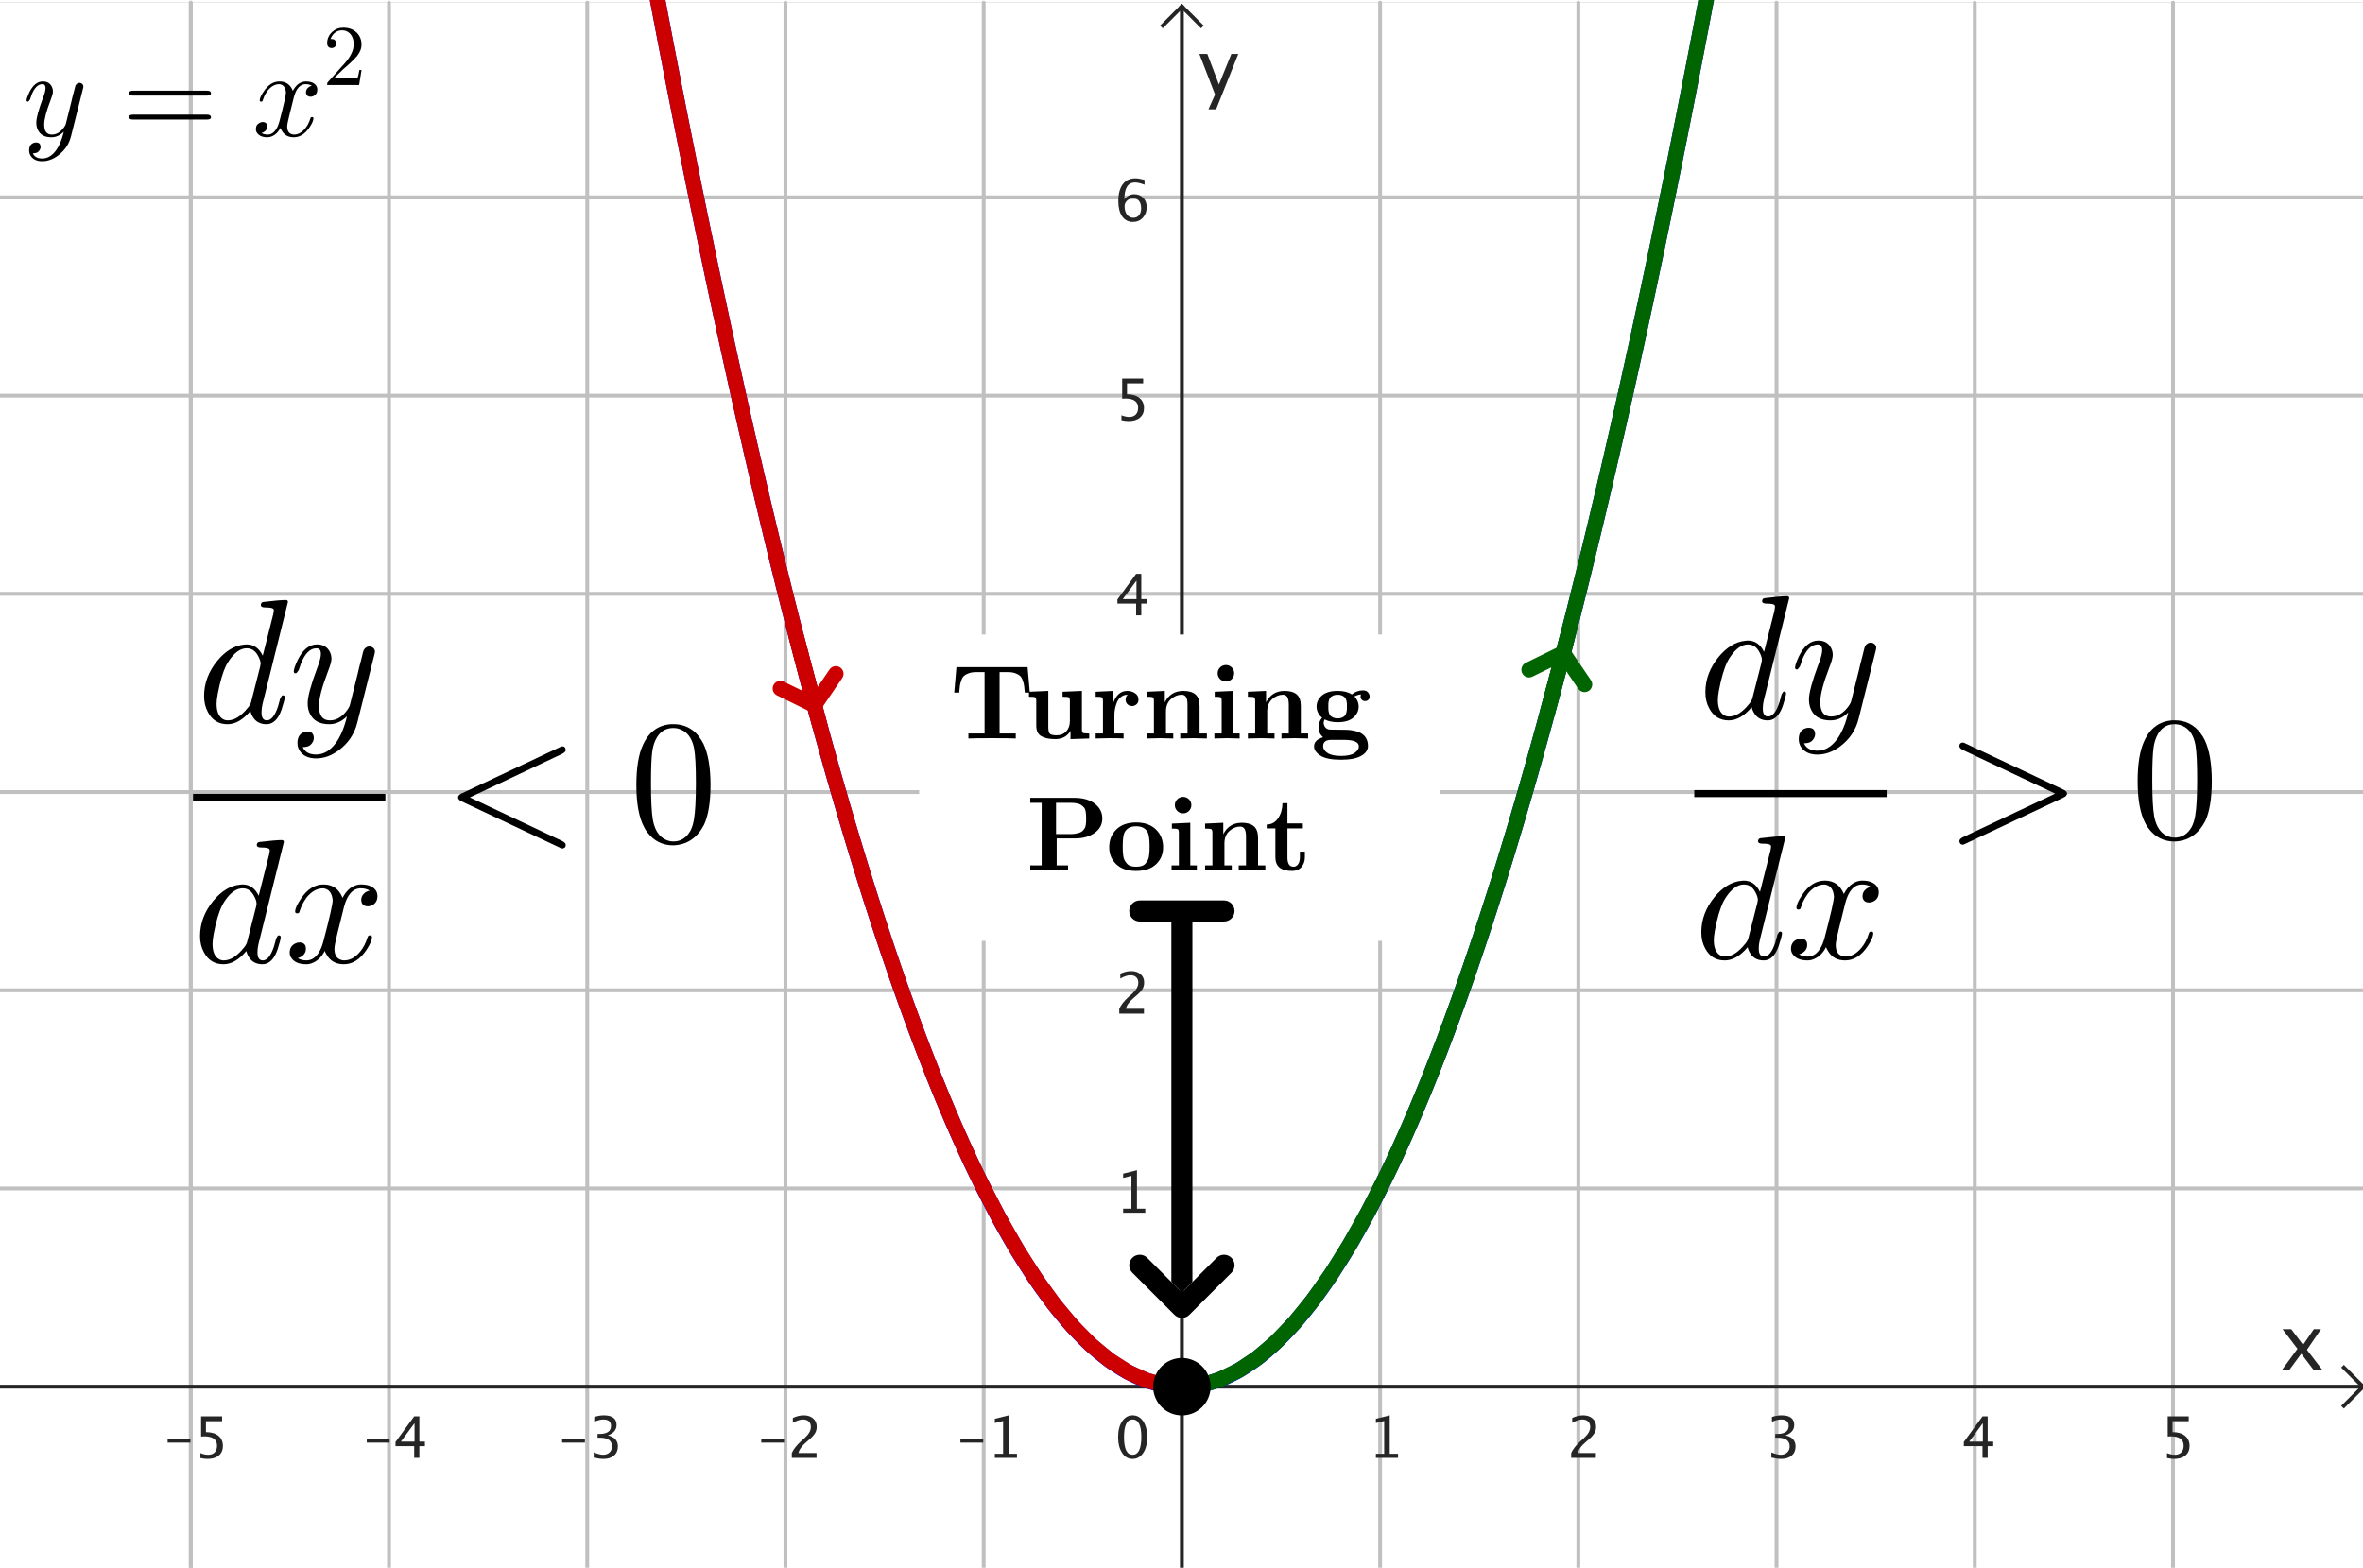 <?xml version="1.0" encoding="ISO-8859-1" standalone="no"?>

<svg 
     version="1.1"
     baseProfile="full"
     xmlns="http://www.w3.org/2000/svg"
     xmlns:xlink="http://www.w3.org/1999/xlink"
     xmlns:ev="http://www.w3.org/2001/xml-events"
     width="11.94cm"
     height="7.922cm"
     viewBox="0 0 617 408"
     >
<rect x="0" y="0" width="617" height="408" fill="#808080" stroke="none"/>
<title>

</title>
<g stroke-dashoffset="0" stroke-linejoin="miter" stroke-dasharray="none" stroke-width="1" stroke-linecap="square" stroke-miterlimit="10.000">
<clipPath id="clipe8c38354-65a2-4eeb-8487-3b1832d32c5d">
  <path d="M 0 0 L 0 410.00 L 618.00 410.00 L 618.00 0 z"/>
</clipPath>
<g clip-path="url(#clip1)">
<g fill="#ffffff" fill-rule="nonzero" fill-opacity="1" stroke="none">
  <path d="M 0 0 L 618.00 0 L 618.00 410.00 L 0 410.00 L 0 0 z"/>
</g> <!-- drawing style -->
</g> <!-- clip1 -->
<clipPath id="clipc3e07577-7984-459c-994e-4569dc15aff4">
  <path d="M 0 0 L 0 410.00 L 618.00 410.00 L 618.00 0 z"/>
</clipPath>
<g clip-path="url(#clip2)">
<g stroke-opacity="1" stroke-linejoin="round" fill="none" stroke="#c0c0c0" stroke-linecap="round">
  <path d="M 49.816 0 L 49.816 410.00"/>
</g> <!-- drawing style -->
</g> <!-- clip2 -->
<clipPath id="clip4d6a698a-9057-42cd-be91-12f99db3de8f">
  <path d="M 0 0 L 0 410.00 L 618.00 410.00 L 618.00 0 z"/>
</clipPath>
<g clip-path="url(#clip3)">
<g stroke-opacity="1" stroke-linejoin="round" fill="none" stroke="#c0c0c0" stroke-linecap="round">
  <path d="M 49.816 0 L 49.816 410.00"/>
</g> <!-- drawing style -->
</g> <!-- clip3 -->
<clipPath id="clip8df475c4-1ca9-4f23-91e5-2a7538476d09">
  <path d="M 0 0 L 0 410.00 L 618.00 410.00 L 618.00 0 z"/>
</clipPath>
<g clip-path="url(#clip4)">
<g stroke-opacity="1" stroke-linejoin="round" fill="none" stroke="#c0c0c0" stroke-linecap="round">
  <path d="M 101.57 0 L 101.57 410.00"/>
</g> <!-- drawing style -->
</g> <!-- clip4 -->
<clipPath id="clipf35a5538-3a6c-4d2d-b9c9-1ad2258850a4">
  <path d="M 0 0 L 0 410.00 L 618.00 410.00 L 618.00 0 z"/>
</clipPath>
<g clip-path="url(#clip5)">
<g stroke-opacity="1" stroke-linejoin="round" fill="none" stroke="#c0c0c0" stroke-linecap="round">
  <path d="M 153.33 0 L 153.33 410.00"/>
</g> <!-- drawing style -->
</g> <!-- clip5 -->
<clipPath id="clipea772c6e-1a7e-414f-9a67-336c6b069136">
  <path d="M 0 0 L 0 410.00 L 618.00 410.00 L 618.00 0 z"/>
</clipPath>
<g clip-path="url(#clip6)">
<g stroke-opacity="1" stroke-linejoin="round" fill="none" stroke="#c0c0c0" stroke-linecap="round">
  <path d="M 205.09 0 L 205.09 410.00"/>
</g> <!-- drawing style -->
</g> <!-- clip6 -->
<clipPath id="clipc7d2cbca-0a96-4293-8200-fd1b110462ca">
  <path d="M 0 0 L 0 410.00 L 618.00 410.00 L 618.00 0 z"/>
</clipPath>
<g clip-path="url(#clip7)">
<g stroke-opacity="1" stroke-linejoin="round" fill="none" stroke="#c0c0c0" stroke-linecap="round">
  <path d="M 256.85 0 L 256.85 410.00"/>
</g> <!-- drawing style -->
</g> <!-- clip7 -->
<clipPath id="clipa0c5bdbb-b327-41cd-8802-4bd2759715f5">
  <path d="M 0 0 L 0 410.00 L 618.00 410.00 L 618.00 0 z"/>
</clipPath>
<g clip-path="url(#clip8)">
<g stroke-opacity="1" stroke-linejoin="round" fill="none" stroke="#c0c0c0" stroke-linecap="round">
  <path d="M 360.36 0 L 360.36 410.00"/>
</g> <!-- drawing style -->
</g> <!-- clip8 -->
<clipPath id="clipd77451f5-0c4f-48b3-aac0-4199d788af19">
  <path d="M 0 0 L 0 410.00 L 618.00 410.00 L 618.00 0 z"/>
</clipPath>
<g clip-path="url(#clip9)">
<g stroke-opacity="1" stroke-linejoin="round" fill="none" stroke="#c0c0c0" stroke-linecap="round">
  <path d="M 412.12 0 L 412.12 410.00"/>
</g> <!-- drawing style -->
</g> <!-- clip9 -->
<clipPath id="clip1367b0ba-6e6f-4a43-a503-eed89ea0a52a">
  <path d="M 0 0 L 0 410.00 L 618.00 410.00 L 618.00 0 z"/>
</clipPath>
<g clip-path="url(#clip10)">
<g stroke-opacity="1" stroke-linejoin="round" fill="none" stroke="#c0c0c0" stroke-linecap="round">
  <path d="M 463.87 0 L 463.87 410.00"/>
</g> <!-- drawing style -->
</g> <!-- clip10 -->
<clipPath id="clip2b76bf4b-2732-4a03-abbb-48542b0ceff6">
  <path d="M 0 0 L 0 410.00 L 618.00 410.00 L 618.00 0 z"/>
</clipPath>
<g clip-path="url(#clip11)">
<g stroke-opacity="1" stroke-linejoin="round" fill="none" stroke="#c0c0c0" stroke-linecap="round">
  <path d="M 515.63 0 L 515.63 410.00"/>
</g> <!-- drawing style -->
</g> <!-- clip11 -->
<clipPath id="clip2fcc6088-23d9-4eb7-81a6-b0235feef05e">
  <path d="M 0 0 L 0 410.00 L 618.00 410.00 L 618.00 0 z"/>
</clipPath>
<g clip-path="url(#clip12)">
<g stroke-opacity="1" stroke-linejoin="round" fill="none" stroke="#c0c0c0" stroke-linecap="round">
  <path d="M 567.39 0 L 567.39 410.00"/>
</g> <!-- drawing style -->
</g> <!-- clip12 -->
<clipPath id="clip60bd6287-bc6d-440a-b228-8432d4f34f91">
  <path d="M 0 0 L 0 410.00 L 618.00 410.00 L 618.00 0 z"/>
</clipPath>
<g clip-path="url(#clip13)">
<g stroke-opacity="1" stroke-linejoin="round" fill="none" stroke="#c0c0c0" stroke-linecap="round">
  <path d="M 0 50.868 L 618.00 50.868"/>
</g> <!-- drawing style -->
</g> <!-- clip13 -->
<clipPath id="clip131fdbc8-b35b-49e3-9e99-d2bcb746661d">
  <path d="M 0 0 L 0 410.00 L 618.00 410.00 L 618.00 0 z"/>
</clipPath>
<g clip-path="url(#clip14)">
<g stroke-opacity="1" stroke-linejoin="round" fill="none" stroke="#c0c0c0" stroke-linecap="round">
  <path d="M 0 50.868 L 618.00 50.868"/>
</g> <!-- drawing style -->
</g> <!-- clip14 -->
<clipPath id="clip3e22d689-4da6-48eb-910c-2c4c1fa845f5">
  <path d="M 0 0 L 0 410.00 L 618.00 410.00 L 618.00 0 z"/>
</clipPath>
<g clip-path="url(#clip15)">
<g stroke-opacity="1" stroke-linejoin="round" fill="none" stroke="#c0c0c0" stroke-linecap="round">
  <path d="M 0 102.63 L 618.00 102.63"/>
</g> <!-- drawing style -->
</g> <!-- clip15 -->
<clipPath id="clipbfba230d-69fc-4ab4-a65a-cbfa56c60456">
  <path d="M 0 0 L 0 410.00 L 618.00 410.00 L 618.00 0 z"/>
</clipPath>
<g clip-path="url(#clip16)">
<g stroke-opacity="1" stroke-linejoin="round" fill="none" stroke="#c0c0c0" stroke-linecap="round">
  <path d="M 0 154.38 L 618.00 154.38"/>
</g> <!-- drawing style -->
</g> <!-- clip16 -->
<clipPath id="clip1ceb5439-097b-4b35-98ca-e7826702d116">
  <path d="M 0 0 L 0 410.00 L 618.00 410.00 L 618.00 0 z"/>
</clipPath>
<g clip-path="url(#clip17)">
<g stroke-opacity="1" stroke-linejoin="round" fill="none" stroke="#c0c0c0" stroke-linecap="round">
  <path d="M 0 206.14 L 618.00 206.14"/>
</g> <!-- drawing style -->
</g> <!-- clip17 -->
<clipPath id="clipc9b967ec-f388-409c-8c9b-5fd34bfcb43b">
  <path d="M 0 0 L 0 410.00 L 618.00 410.00 L 618.00 0 z"/>
</clipPath>
<g clip-path="url(#clip18)">
<g stroke-opacity="1" stroke-linejoin="round" fill="none" stroke="#c0c0c0" stroke-linecap="round">
  <path d="M 0 257.90 L 618.00 257.90"/>
</g> <!-- drawing style -->
</g> <!-- clip18 -->
<clipPath id="clipd040d99f-e349-4ceb-a633-e89076d361b9">
  <path d="M 0 0 L 0 410.00 L 618.00 410.00 L 618.00 0 z"/>
</clipPath>
<g clip-path="url(#clip19)">
<g stroke-opacity="1" stroke-linejoin="round" fill="none" stroke="#c0c0c0" stroke-linecap="round">
  <path d="M 0 309.65 L 618.00 309.65"/>
</g> <!-- drawing style -->
</g> <!-- clip19 -->
<clipPath id="clip8fc098c0-4ec7-4afe-8dc7-62de99ce67f3">
  <path d="M 0 0 L 0 410.00 L 618.00 410.00 L 618.00 0 z"/>
</clipPath>
<g clip-path="url(#clip20)">
<g stroke-opacity="1" fill="none" stroke="#252525" stroke-linecap="butt">
  <path d="M 308.60 2 L 308.60 410.00"/>
</g> <!-- drawing style -->
</g> <!-- clip20 -->
<clipPath id="clipdaabb528-078a-4edd-ad6a-d412dddef3d0">
  <path d="M 0 0 L 0 410.00 L 618.00 410.00 L 618.00 0 z"/>
</clipPath>
<g clip-path="url(#clip21)">
<g stroke-opacity="1" fill="none" stroke="#252525" stroke-linecap="butt">
  <path d="M 308.60 1 L 303.60 6"/>
</g> <!-- drawing style -->
</g> <!-- clip21 -->
<clipPath id="clip5e6e8a29-e48e-4337-a2b5-9270087f7f81">
  <path d="M 0 0 L 0 410.00 L 618.00 410.00 L 618.00 0 z"/>
</clipPath>
<g clip-path="url(#clip22)">
<g stroke-opacity="1" fill="none" stroke="#252525" stroke-linecap="butt">
  <path d="M 308.60 1 L 313.60 6"/>
</g> <!-- drawing style -->
</g> <!-- clip22 -->
<clipPath id="clipe0986ae6-b18e-444a-af46-9a4e95fa09aa">
  <path d="M 0 0 L 0 410.00 L 618.00 410.00 L 618.00 0 z"/>
</clipPath>
<g clip-path="url(#clip23)">
<g fill="#252525" fill-rule="nonzero" fill-opacity="1" stroke="none">
  <path d="M 595.86 357.00 L 599.89 351.52 L 595.98 346.39 L 598.26 346.39 L 601.36 350.48 L 604.16 346.39 L 606.04 346.39 L 602.36 351.78 L 606.36 357.00 L 604.07 357.00 L 600.88 352.80 L 597.79 357.00 z"/>
</g> <!-- drawing style -->
</g> <!-- clip23 -->
<clipPath id="clip105498ff-bb88-442c-a2ed-141b46b42532">
  <path d="M 0 0 L 0 410.00 L 618.00 410.00 L 618.00 0 z"/>
</clipPath>
<g clip-path="url(#clip24)">
<g stroke-opacity="1" fill="none" stroke="#252525" stroke-linecap="butt">
  <path d="M 0 361.41 L 616.00 361.41"/>
</g> <!-- drawing style -->
</g> <!-- clip24 -->
<clipPath id="clip04ae642d-07ab-47fe-b8ec-488bf3c59122">
  <path d="M 0 0 L 0 410.00 L 618.00 410.00 L 618.00 0 z"/>
</clipPath>
<g clip-path="url(#clip25)">
<g stroke-opacity="1" fill="none" stroke="#252525" stroke-linecap="butt">
  <path d="M 617.00 361.41 L 612.00 356.41"/>
</g> <!-- drawing style -->
</g> <!-- clip25 -->
<clipPath id="clipb15aaa8a-c9cb-4e01-bd1b-dcc19e5c0d6d">
  <path d="M 0 0 L 0 410.00 L 618.00 410.00 L 618.00 0 z"/>
</clipPath>
<g clip-path="url(#clip26)">
<g stroke-opacity="1" fill="none" stroke="#252525" stroke-linecap="butt">
  <path d="M 617.00 361.41 L 612.00 366.41"/>
</g> <!-- drawing style -->
</g> <!-- clip26 -->
<clipPath id="clip94eb6103-a9c4-4c66-a680-f0b03dd6abe2">
  <path d="M 0 0 L 0 410.00 L 618.00 410.00 L 618.00 0 z"/>
</clipPath>
<g clip-path="url(#clip27)">
<g fill="#252525" fill-rule="nonzero" fill-opacity="1" stroke="none">
  <path d="M 43.769 376.02 L 43.769 375.03 L 49.731 375.03 L 49.731 376.02 z M 52.324 380.04 L 52.324 378.75 Q 53.400 379.19 54.375 379.19 Q 55.444 379.19 56.055 378.56 Q 56.667 377.93 56.667 376.82 Q 56.667 374.38 53.305 374.38 Q 52.924 374.38 52.507 374.43 L 52.507 369.16 L 57.993 369.16 L 57.993 370.42 L 53.774 370.42 L 53.774 373.28 Q 55.861 373.28 57.033 374.24 Q 58.205 375.20 58.205 376.89 Q 58.205 378.48 57.139 379.37 Q 56.074 380.27 54.184 380.27 Q 53.364 380.27 52.324 380.04 z"/>
</g> <!-- drawing style -->
</g> <!-- clip27 -->
<clipPath id="clip9685ecf2-90d3-4b27-ae63-561955cd91a9">
  <path d="M 0 0 L 0 410.00 L 618.00 410.00 L 618.00 0 z"/>
</clipPath>
<g clip-path="url(#clip28)">
<g fill="#252525" fill-rule="nonzero" fill-opacity="1" stroke="none">
  <path d="M 95.769 376.02 L 95.769 375.03 L 101.73 375.03 L 101.73 376.02 z M 108.15 380.00 L 108.15 376.93 L 103.27 376.93 L 103.27 375.84 L 108.15 369.16 L 109.50 369.16 L 109.50 375.75 L 110.95 375.75 L 110.95 376.93 L 109.50 376.93 L 109.50 380.00 z M 104.68 375.75 L 108.24 375.75 L 108.24 370.93 z"/>
</g> <!-- drawing style -->
</g> <!-- clip28 -->
<clipPath id="clip575d437d-5c6b-4e0c-a5bb-c5729a72efb9">
  <path d="M 0 0 L 0 410.00 L 618.00 410.00 L 618.00 0 z"/>
</clipPath>
<g clip-path="url(#clip29)">
<g fill="#252525" fill-rule="nonzero" fill-opacity="1" stroke="none">
  <path d="M 146.77 376.02 L 146.77 375.03 L 152.73 375.03 L 152.73 376.02 z M 155.02 379.92 L 155.02 378.57 Q 156.58 379.19 157.47 379.19 Q 158.50 379.19 159.15 378.58 Q 159.80 377.98 159.80 377.02 Q 159.80 374.73 156.60 374.73 L 156.03 374.73 L 156.03 373.76 L 156.53 373.75 Q 159.54 373.75 159.54 371.64 Q 159.54 369.97 157.56 369.97 Q 156.47 369.97 155.17 370.58 L 155.17 369.32 Q 156.45 368.89 157.66 368.89 Q 160.99 368.89 160.99 371.40 Q 160.99 373.31 158.72 374.13 Q 161.34 374.73 161.34 377.00 Q 161.34 378.53 160.33 379.40 Q 159.32 380.27 157.56 380.27 Q 156.55 380.27 155.02 379.92 z"/>
</g> <!-- drawing style -->
</g> <!-- clip29 -->
<clipPath id="clip4f19a141-3604-4f23-a046-f34872d72593">
  <path d="M 0 0 L 0 410.00 L 618.00 410.00 L 618.00 0 z"/>
</clipPath>
<g clip-path="url(#clip30)">
<g fill="#252525" fill-rule="nonzero" fill-opacity="1" stroke="none">
  <path d="M 198.77 376.02 L 198.77 375.03 L 204.73 375.03 L 204.73 376.02 z M 206.75 380.00 L 206.75 378.73 Q 207.38 377.26 209.29 375.52 L 210.12 374.79 Q 211.72 373.34 211.72 371.92 Q 211.72 371.01 211.17 370.49 Q 210.63 369.97 209.67 369.97 Q 208.55 369.97 207.02 370.84 L 207.02 369.57 Q 208.46 368.89 209.88 368.89 Q 211.40 368.89 212.33 369.71 Q 213.25 370.53 213.25 371.88 Q 213.25 372.86 212.78 373.61 Q 212.32 374.37 211.05 375.44 L 210.50 375.92 Q 208.76 377.39 208.49 378.73 L 213.20 378.73 L 213.20 380.00 z"/>
</g> <!-- drawing style -->
</g> <!-- clip30 -->
<clipPath id="clip8f4b6404-ecf1-4640-899e-f34815f6d4df">
  <path d="M 0 0 L 0 410.00 L 618.00 410.00 L 618.00 0 z"/>
</clipPath>
<g clip-path="url(#clip31)">
<g fill="#252525" fill-rule="nonzero" fill-opacity="1" stroke="none">
  <path d="M 250.77 376.02 L 250.77 375.03 L 256.73 375.03 L 256.73 376.02 z M 259.76 380.00 L 259.76 378.92 L 261.92 378.92 L 261.92 370.36 L 259.76 370.90 L 259.76 369.79 L 263.37 368.89 L 263.37 378.92 L 265.54 378.92 L 265.54 380.00 z"/>
</g> <!-- drawing style -->
</g> <!-- clip31 -->
<clipPath id="clip08266ab7-621e-42af-a7e0-6d4cb62df2a0">
  <path d="M 0 0 L 0 410.00 L 618.00 410.00 L 618.00 0 z"/>
</clipPath>
<g clip-path="url(#clip32)">
<g fill="#252525" fill-rule="nonzero" fill-opacity="1" stroke="none">
  <path d="M 359.26 380.00 L 359.26 378.92 L 361.42 378.92 L 361.42 370.36 L 359.26 370.90 L 359.26 369.79 L 362.87 368.89 L 362.87 378.92 L 365.04 378.92 L 365.04 380.00 z"/>
</g> <!-- drawing style -->
</g> <!-- clip32 -->
<clipPath id="clipd1dae362-3515-4916-b24a-374d9fd84080">
  <path d="M 0 0 L 0 410.00 L 618.00 410.00 L 618.00 0 z"/>
</clipPath>
<g clip-path="url(#clip33)">
<g fill="#252525" fill-rule="nonzero" fill-opacity="1" stroke="none">
  <path d="M 410.25 380.00 L 410.25 378.73 Q 410.88 377.26 412.79 375.52 L 413.62 374.79 Q 415.22 373.34 415.22 371.92 Q 415.22 371.01 414.67 370.49 Q 414.13 369.97 413.17 369.97 Q 412.05 369.97 410.52 370.84 L 410.52 369.57 Q 411.96 368.89 413.38 368.89 Q 414.90 368.89 415.83 369.71 Q 416.75 370.53 416.75 371.88 Q 416.75 372.86 416.28 373.61 Q 415.82 374.37 414.55 375.44 L 414.00 375.92 Q 412.26 377.39 411.99 378.73 L 416.70 378.73 L 416.70 380.00 z"/>
</g> <!-- drawing style -->
</g> <!-- clip33 -->
<clipPath id="clipc9846084-52c3-4589-814d-4ae86aed5129">
  <path d="M 0 0 L 0 410.00 L 618.00 410.00 L 618.00 0 z"/>
</clipPath>
<g clip-path="url(#clip34)">
<g fill="#252525" fill-rule="nonzero" fill-opacity="1" stroke="none">
  <path d="M 462.52 379.92 L 462.52 378.57 Q 464.08 379.19 464.97 379.19 Q 466.00 379.19 466.65 378.58 Q 467.30 377.98 467.30 377.02 Q 467.30 374.73 464.10 374.73 L 463.53 374.73 L 463.53 373.76 L 464.03 373.75 Q 467.04 373.75 467.04 371.64 Q 467.04 369.97 465.06 369.97 Q 463.97 369.97 462.67 370.58 L 462.67 369.32 Q 463.95 368.89 465.16 368.89 Q 468.49 368.89 468.49 371.40 Q 468.49 373.31 466.22 374.13 Q 468.84 374.73 468.84 377.00 Q 468.84 378.53 467.83 379.40 Q 466.82 380.27 465.06 380.27 Q 464.05 380.27 462.52 379.92 z"/>
</g> <!-- drawing style -->
</g> <!-- clip34 -->
<clipPath id="clipd2a71e4a-ee90-4db1-9079-316fa4b6ff0f">
  <path d="M 0 0 L 0 410.00 L 618.00 410.00 L 618.00 0 z"/>
</clipPath>
<g clip-path="url(#clip35)">
<g fill="#252525" fill-rule="nonzero" fill-opacity="1" stroke="none">
  <path d="M 517.65 380.00 L 517.65 376.93 L 512.77 376.93 L 512.77 375.84 L 517.65 369.16 L 519.00 369.16 L 519.00 375.75 L 520.45 375.75 L 520.45 376.93 L 519.00 376.93 L 519.00 380.00 z M 514.18 375.75 L 517.74 375.75 L 517.74 370.93 z"/>
</g> <!-- drawing style -->
</g> <!-- clip35 -->
<clipPath id="clipd1f27dcf-fa42-4279-81ed-3bdab922e312">
  <path d="M 0 0 L 0 410.00 L 618.00 410.00 L 618.00 0 z"/>
</clipPath>
<g clip-path="url(#clip36)">
<g fill="#252525" fill-rule="nonzero" fill-opacity="1" stroke="none">
  <path d="M 565.82 380.04 L 565.82 378.75 Q 566.90 379.19 567.87 379.19 Q 568.94 379.19 569.56 378.56 Q 570.17 377.93 570.17 376.82 Q 570.17 374.38 566.81 374.38 Q 566.42 374.38 566.01 374.43 L 566.01 369.16 L 571.49 369.16 L 571.49 370.42 L 567.27 370.42 L 567.27 373.28 Q 569.36 373.28 570.53 374.24 Q 571.71 375.20 571.71 376.89 Q 571.71 378.48 570.64 379.37 Q 569.57 380.27 567.68 380.27 Q 566.86 380.27 565.82 380.04 z"/>
</g> <!-- drawing style -->
</g> <!-- clip36 -->
<clipPath id="clip3d03812c-2046-4fc5-a269-87f726ead95a">
  <path d="M 0 0 L 0 410.00 L 618.00 410.00 L 618.00 0 z"/>
</clipPath>
<g clip-path="url(#clip37)">
<g fill="#252525" fill-rule="nonzero" fill-opacity="1" stroke="none">
  <path d="M 315.54 27.857 L 317.26 24.000 L 313.16 13.395 L 315.24 13.395 L 318.27 21.383 L 321.52 13.395 L 323.33 13.395 L 317.54 27.857 z"/>
</g> <!-- drawing style -->
</g> <!-- clip37 -->
<clipPath id="clip5bcca500-d4ec-4d6d-912a-bbb98028ec6b">
  <path d="M 0 0 L 0 410.00 L 618.00 410.00 L 618.00 0 z"/>
</clipPath>
<g clip-path="url(#clip38)">
<g fill="#252525" fill-rule="nonzero" fill-opacity="1" stroke="none">
  <path d="M 293.26 316.00 L 293.26 314.92 L 295.42 314.92 L 295.42 306.36 L 293.26 306.90 L 293.26 305.79 L 296.87 304.89 L 296.87 314.92 L 299.04 314.92 L 299.04 316.00 z"/>
</g> <!-- drawing style -->
</g> <!-- clip38 -->
<clipPath id="clip76ab0f23-4e28-418c-9f5d-666aa2d1519e">
  <path d="M 0 0 L 0 410.00 L 618.00 410.00 L 618.00 0 z"/>
</clipPath>
<g clip-path="url(#clip39)">
<g fill="#252525" fill-rule="nonzero" fill-opacity="1" stroke="none">
  <path d="M 292.25 264.00 L 292.25 262.73 Q 292.88 261.26 294.79 259.52 L 295.62 258.79 Q 297.22 257.34 297.22 255.92 Q 297.22 255.01 296.67 254.49 Q 296.13 253.97 295.17 253.97 Q 294.05 253.97 292.52 254.84 L 292.52 253.57 Q 293.96 252.89 295.38 252.89 Q 296.90 252.89 297.83 253.71 Q 298.75 254.53 298.75 255.88 Q 298.75 256.86 298.28 257.61 Q 297.82 258.37 296.55 259.44 L 296.00 259.92 Q 294.26 261.39 293.99 262.73 L 298.70 262.73 L 298.70 264.00 z"/>
</g> <!-- drawing style -->
</g> <!-- clip39 -->
<clipPath id="clipf2bfd0d7-4aa8-42ff-bb1c-aa7f03f7ca45">
  <path d="M 0 0 L 0 410.00 L 618.00 410.00 L 618.00 0 z"/>
</clipPath>
<g clip-path="url(#clip40)">
<g fill="#252525" fill-rule="nonzero" fill-opacity="1" stroke="none">
  <path d="M 292.52 211.92 L 292.52 210.57 Q 294.08 211.19 294.97 211.19 Q 296.00 211.19 296.65 210.58 Q 297.30 209.98 297.30 209.02 Q 297.30 206.73 294.10 206.73 L 293.53 206.73 L 293.53 205.76 L 294.03 205.75 Q 297.04 205.75 297.04 203.64 Q 297.04 201.97 295.06 201.97 Q 293.97 201.97 292.67 202.58 L 292.67 201.32 Q 293.95 200.89 295.16 200.89 Q 298.49 200.89 298.49 203.40 Q 298.49 205.31 296.22 206.13 Q 298.84 206.73 298.84 209.00 Q 298.84 210.53 297.83 211.40 Q 296.82 212.27 295.06 212.27 Q 294.05 212.27 292.52 211.92 z"/>
</g> <!-- drawing style -->
</g> <!-- clip40 -->
<clipPath id="clipfb9aa610-a1de-431e-b753-28c2e02decc8">
  <path d="M 0 0 L 0 410.00 L 618.00 410.00 L 618.00 0 z"/>
</clipPath>
<g clip-path="url(#clip41)">
<g fill="#252525" fill-rule="nonzero" fill-opacity="1" stroke="none">
  <path d="M 296.65 160.00 L 296.65 156.93 L 291.77 156.93 L 291.77 155.84 L 296.65 149.16 L 298.00 149.16 L 298.00 155.75 L 299.45 155.75 L 299.45 156.93 L 298.00 156.93 L 298.00 160.00 z M 293.18 155.75 L 296.74 155.75 L 296.74 150.93 z"/>
</g> <!-- drawing style -->
</g> <!-- clip41 -->
<clipPath id="clip47df0ff5-2002-441e-89b7-29f7e82455ce">
  <path d="M 0 0 L 0 410.00 L 618.00 410.00 L 618.00 0 z"/>
</clipPath>
<g clip-path="url(#clip42)">
<g fill="#252525" fill-rule="nonzero" fill-opacity="1" stroke="none">
  <path d="M 292.82 109.04 L 292.82 107.75 Q 293.90 108.19 294.87 108.19 Q 295.94 108.19 296.56 107.56 Q 297.17 106.93 297.17 105.82 Q 297.17 103.38 293.81 103.38 Q 293.42 103.38 293.01 103.43 L 293.01 98.160 L 298.49 98.160 L 298.49 99.420 L 294.27 99.420 L 294.27 102.28 Q 296.36 102.28 297.53 103.24 Q 298.71 104.20 298.71 105.89 Q 298.71 107.48 297.64 108.37 Q 296.57 109.27 294.68 109.27 Q 293.86 109.27 292.82 109.04 z"/>
</g> <!-- drawing style -->
</g> <!-- clip42 -->
<clipPath id="clipcb89057d-fa6f-400a-8cd5-e139844b50e9">
  <path d="M 0 0 L 0 410.00 L 618.00 410.00 L 618.00 0 z"/>
</clipPath>
<g clip-path="url(#clip43)">
<g fill="#252525" fill-rule="nonzero" fill-opacity="1" stroke="none">
  <path d="M 293.58 51.382 Q 294.61 50.042 296.18 50.042 Q 297.60 50.042 298.50 50.983 Q 299.41 51.924 299.41 53.396 Q 299.41 55.088 298.39 56.180 Q 297.38 57.271 295.82 57.271 Q 294.02 57.271 293.01 55.828 Q 292.00 54.385 292.00 51.822 Q 292.00 49.002 293.16 47.442 Q 294.33 45.882 296.43 45.882 Q 297.40 45.882 298.85 46.292 L 298.85 47.552 Q 297.32 46.966 296.35 46.966 Q 293.58 46.966 293.58 51.382 z M 297.96 53.719 Q 297.96 52.488 297.41 51.785 Q 296.85 51.082 295.87 51.082 Q 294.96 51.082 294.30 51.697 Q 293.64 52.312 293.64 53.177 Q 293.64 54.539 294.26 55.363 Q 294.89 56.187 295.92 56.187 Q 296.85 56.187 297.41 55.517 Q 297.96 54.847 297.96 53.719 z"/>
</g> <!-- drawing style -->
</g> <!-- clip43 -->
<clipPath id="clip21fe9b35-a2fe-4280-a1cf-e1d478c0b37e">
  <path d="M 0 0 L 0 410.00 L 618.00 410.00 L 618.00 0 z"/>
</clipPath>
<g clip-path="url(#clip44)">
<g fill="#252525" fill-rule="nonzero" fill-opacity="1" stroke="none">
  <path d="M 295.70 380.27 Q 294.02 380.27 292.99 378.69 Q 291.95 377.11 291.95 374.57 Q 291.95 372.01 293.00 370.45 Q 294.04 368.89 295.75 368.89 Q 297.45 368.89 298.50 370.45 Q 299.54 372.01 299.54 374.55 Q 299.54 377.16 298.50 378.71 Q 297.45 380.27 295.70 380.27 z M 295.72 379.19 Q 298.01 379.19 298.01 374.53 Q 298.01 369.97 295.75 369.97 Q 293.49 369.97 293.49 374.57 Q 293.49 379.19 295.72 379.19 z"/>
</g> <!-- drawing style -->
</g> <!-- clip44 -->
<g id="misc">
</g><!-- misc -->
<g id="layer0">
<clipPath id="clip0bc1808e-d797-4f87-a3f9-bfc9adaef172">
  <path d="M 0 0 L 0 410.00 L 618.00 410.00 L 618.00 0 z"/>
</clipPath>
<g clip-path="url(#clip45)">
<g stroke-opacity="1" stroke-linejoin="round" stroke-width="4" fill="none" stroke="#0000ff" stroke-linecap="round">
  <path d="M 1 -1478.6 L 1 -1466.7 L 1 -1466.7 L 2 -1454.9 L 2 -1454.9 L 3 -1443.0 L 3 -1443.0 L 4 -1431.2 L 4 -1431.2 L 5 -1419.5 L 5 -1419.5 L 6 -1407.8 L 6 -1407.8 L 7 -1396.1 L 7 -1396.1 L 8 -1384.5 L 8 -1384.5 L 9 -1372.9 L 9 -1372.9 L 10.000 -1361.3 L 10.000 -1361.3 L 11.000 -1349.8 L 11.000 -1349.8 L 12.000 -1338.3 L 12.000 -1338.3 L 13.000 -1326.9 L 13.000 -1326.9 L 14.000 -1315.5 L 14.000 -1315.5 L 15.000 -1304.1 L 15.000 -1304.1 L 16.000 -1292.8 L 16.000 -1292.8 L 17.000 -1281.5 L 17.000 -1281.5 L 18.000 -1270.2 L 18.000 -1270.2 L 19.000 -1259.0 L 19.000 -1259.0 L 20.000 -1247.9 L 20.000 -1247.9 L 21.000 -1236.7 L 21.000 -1236.7 L 22.000 -1225.6 L 22.000 -1225.6 L 23.000 -1214.6 L 23.000 -1214.6 L 24.000 -1203.6 L 24.000 -1203.6 L 25.000 -1192.6 L 25.000 -1192.6 L 26.000 -1181.6 L 26.000 -1181.6 L 27.000 -1170.7 L 27.000 -1170.7 L 28.000 -1159.9 L 28.000 -1159.9 L 29.000 -1149.1 L 29.000 -1149.1 L 30.000 -1138.3 L 30.000 -1138.3 L 31.000 -1127.5 L 31.000 -1127.5 L 32.000 -1116.8 L 32.000 -1116.8 L 33.000 -1106.1 L 33.000 -1106.1 L 34.000 -1095.5 L 34.000 -1095.5 L 35.000 -1084.9 L 35.000 -1084.9 L 36.000 -1074.4 L 36.000 -1074.4 L 37.000 -1063.9 L 37.000 -1063.9 L 38.000 -1053.4 L 38.000 -1053.4 L 39.000 -1042.9 L 39.000 -1042.9 L 40.000 -1032.5 L 40.000 -1032.5 L 41.000 -1022.2 L 41.000 -1022.2 L 42.000 -1011.9 L 42.000 -1011.9 L 43.000 -1001.6 L 43.000 -1001.6 L 44.000 -991.33 L 44.000 -991.33 L 45.000 -981.13 L 45.000 -981.13 L 46.000 -970.96 L 46.000 -970.96 L 47.000 -960.83 L 47.000 -960.83 L 48.000 -950.74 L 48.000 -950.74 L 49.000 -940.69 L 49.000 -940.69 L 50.000 -930.68 L 50.000 -930.68 L 51.000 -920.71 L 51.000 -920.71 L 52.000 -910.77 L 52.000 -910.77 L 53.000 -900.87 L 53.000 -900.87 L 54.000 -891.02 L 54.000 -891.02 L 55.000 -881.20 L 55.000 -881.20 L 56.000 -871.42 L 56.000 -871.42 L 57.000 -861.68 L 57.000 -861.68 L 58.000 -851.97 L 58.000 -851.97 L 59.000 -842.31 L 59.000 -842.31 L 60.000 -832.68 L 60.000 -832.68 L 61.000 -823.10 L 61.000 -823.10 L 62.000 -813.55 L 62.000 -813.55 L 63.000 -804.04 L 63.000 -804.04 L 64.000 -794.57 L 64.000 -794.57 L 65.000 -785.13 L 65.000 -785.13 L 66.000 -775.74 L 66.000 -775.74 L 67.000 -766.38 L 67.000 -766.38 L 68.000 -757.07 L 68.000 -757.07 L 69.000 -747.79 L 69.000 -747.79 L 70.000 -738.55 L 70.000 -738.55 L 71.000 -729.35 L 71.000 -729.35 L 72.000 -720.19 L 72.000 -720.19 L 73.000 -711.06 L 73.000 -711.06 L 74.000 -701.98 L 74.000 -701.98 L 75.000 -692.93 L 75.000 -692.93 L 76.000 -683.93 L 76.000 -683.93 L 77.000 -674.96 L 77.000 -674.96 L 78.000 -666.03 L 78.000 -666.03 L 79.000 -657.14 L 79.000 -657.14 L 80.000 -648.28 L 80.000 -648.28 L 81.000 -639.47 L 81.000 -639.47 L 82.000 -630.69 L 82.000 -630.69 L 83.000 -621.96 L 83.000 -621.96 L 84.000 -613.26 L 84.000 -613.26 L 85.000 -604.60 L 85.000 -604.60 L 86.000 -595.98 L 86.000 -595.98 L 87.000 -587.39 L 87.000 -587.39 L 88.000 -578.85 L 88.000 -578.85 L 89.000 -570.34 L 89.000 -570.34 L 90.000 -561.88 L 90.000 -561.88 L 91.000 -553.45 L 91.000 -553.45 L 92.000 -545.06 L 92.000 -545.06 L 93.000 -536.71 L 93.000 -536.71 L 94.000 -528.40 L 94.000 -528.40 L 95.000 -520.12 L 95.000 -520.12 L 96.000 -511.89 L 96.000 -511.89 L 97.000 -503.69 L 97.000 -503.69 L 98.000 -495.54 L 98.000 -495.54 L 99.000 -487.42 L 99.000 -487.42 L 100.00 -479.34 L 100.00 -479.34 L 101.00 -471.30 L 101.00 -471.30 L 102.00 -463.29 L 102.00 -463.29 L 103.00 -455.33 L 103.00 -455.33 L 104.00 -447.40 L 104.00 -447.40 L 105.00 -439.52 L 105.00 -439.52 L 106.00 -431.67 L 106.00 -431.67 L 107.00 -423.86 L 107.00 -423.86 L 108.00 -416.09 L 108.00 -416.09 L 109.00 -408.36 L 109.00 -408.36 L 110.00 -400.66 L 110.00 -400.66 L 111.00 -393.01 L 111.00 -393.01 L 112.00 -385.39 L 112.00 -385.39 L 113.00 -377.81 L 113.00 -377.81 L 114.00 -370.27 L 114.00 -370.27 L 115.00 -362.77 L 115.00 -362.77 L 116.00 -355.31 L 116.00 -355.31 L 117.00 -347.89 L 117.00 -347.89 L 118.00 -340.50 L 118.00 -340.50 L 119.00 -333.16 L 119.00 -333.16 L 120.00 -325.85 L 120.00 -325.85 L 121.00 -318.58 L 121.00 -318.58 L 122.00 -311.35 L 122.00 -311.35 L 123.00 -304.16 L 123.00 -304.16 L 124.00 -297.01 L 124.00 -297.01 L 125.00 -289.89 L 125.00 -289.89 L 126.00 -282.82 L 126.00 -282.82 L 127.00 -275.78 L 127.00 -275.78 L 128.00 -268.78 L 128.00 -268.78 L 129.00 -261.82 L 129.00 -261.82 L 130.00 -254.90 L 130.00 -254.90 L 131.00 -248.02 L 131.00 -248.02 L 132.00 -241.18 L 132.00 -241.18 L 133.00 -234.37 L 133.00 -234.37 L 134.00 -227.61 L 134.00 -227.61 L 135.00 -220.88 L 135.00 -220.88 L 136.00 -214.19 L 136.00 -214.19 L 137.00 -207.54 L 137.00 -207.54 L 138.00 -200.93 L 138.00 -200.93 L 139.00 -194.35 L 139.00 -194.35 L 140.00 -187.82 L 140.00 -187.82 L 141.00 -181.32 L 141.00 -181.32 L 142.00 -174.87 L 142.00 -174.87 L 143.00 -168.45 L 143.00 -168.45 L 144.00 -162.07 L 144.00 -162.07 L 145.00 -155.73 L 145.00 -155.73 L 146.00 -149.43 L 146.00 -149.43 L 147.00 -143.16 L 147.00 -143.16 L 148.00 -136.94 L 148.00 -136.94 L 149.00 -130.75 L 149.00 -130.75 L 150.00 -124.60 L 150.00 -124.60 L 151.00 -118.49 L 151.00 -118.49 L 152.00 -112.42 L 152.00 -112.42 L 153.00 -106.39 L 153.00 -106.39 L 154.00 -100.40 L 154.00 -100.40 L 155.00 -94.441 L 155.00 -94.441 L 156.00 -88.525 L 156.00 -88.525 L 157.00 -82.647 L 157.00 -82.647 L 158.00 -76.808 L 158.00 -76.808 L 159.00 -71.008 L 159.00 -71.008 L 160.00 -65.246 L 160.00 -65.246 L 161.00 -59.523 L 161.00 -59.523 L 162.00 -53.839 L 162.00 -53.839 L 163.00 -48.193 L 163.00 -48.193 L 164.00 -42.586 L 164.00 -42.586 L 165.00 -37.018 L 165.00 -37.018 L 166.00 -31.488 L 166.00 -31.488 L 167.00 -25.997 L 167.00 -25.997 L 168.00 -20.545 L 168.00 -20.545 L 169.00 -15.131 L 169.00 -15.131 L 170.00 -9.756 L 170.00 -9.756 L 171.00 -4.419 L 171.00 -4.419 L 172.00 .879 L 172.00 .879 L 173.00 6.138 L 173.00 6.138 L 174.00 11.359 L 174.00 11.359 L 175.00 16.541 L 175.00 16.541 L 176.00 21.684 L 176.00 21.684 L 177.00 26.789 L 177.00 26.789 L 178.00 31.855 L 178.00 31.855 L 179.00 36.882 L 179.00 36.882 L 180.00 41.871 L 180.00 41.871 L 181.00 46.821 L 181.00 46.821 L 182.00 51.732 L 182.00 51.732 L 183.00 56.605 L 183.00 56.605 L 184.00 61.439 L 184.00 61.439 L 185.00 66.235 L 185.00 66.235 L 186.00 70.992 L 186.00 70.992 L 187.00 75.710 L 187.00 75.710 L 188.00 80.390 L 188.00 80.390 L 189.00 85.031 L 189.00 85.031 L 190.00 89.633 L 190.00 89.633 L 191.00 94.197 L 191.00 94.197 L 192.00 98.722 L 192.00 98.722 L 193.00 103.21 L 193.00 103.21 L 194.00 107.66 L 194.00 107.66 L 195.00 112.07 L 195.00 112.07 L 196.00 116.44 L 196.00 116.44 L 197.00 120.77 L 197.00 120.77 L 198.00 125.06 L 198.00 125.06 L 199.00 129.32 L 199.00 129.32 L 200.00 133.53 L 200.00 133.53 L 201.00 137.71 L 201.00 137.71 L 202.00 141.85 L 202.00 141.85 L 203.00 145.95 L 203.00 145.95 L 204.00 150.01 L 204.00 150.01 L 205.00 154.03 L 205.00 154.03 L 206.00 158.02 L 206.00 158.02 L 207.00 161.96 L 207.00 161.96 L 208.00 165.87 L 208.00 165.87 L 209.00 169.74 L 209.00 169.74 L 210.00 173.57 L 210.00 173.57 L 211.00 177.36 L 211.00 177.36 L 212.00 181.11 L 212.00 181.11 L 213.00 184.82 L 213.00 184.82 L 214.00 188.50 L 214.00 188.50 L 215.00 192.13 L 215.00 192.13 L 216.00 195.73 L 216.00 195.73 L 217.00 199.29 L 217.00 199.29 L 218.00 202.81 L 218.00 202.81 L 219.00 206.29 L 219.00 206.29 L 220.00 209.73 L 220.00 209.73 L 221.00 213.14 L 221.00 213.14 L 222.00 216.51 L 222.00 216.51 L 223.00 219.83 L 223.00 219.83 L 224.00 223.12 L 224.00 223.12 L 225.00 226.37 L 225.00 226.37 L 226.00 229.58 L 226.00 229.58 L 227.00 232.75 L 227.00 232.75 L 228.00 235.89 L 228.00 235.89 L 229.00 238.98 L 229.00 238.98 L 230.00 242.04 L 230.00 242.04 L 231.00 245.06 L 231.00 245.06 L 232.00 248.04 L 232.00 248.04 L 233.00 250.98 L 233.00 250.98 L 234.00 253.88 L 234.00 253.88 L 235.00 256.74 L 235.00 256.74 L 236.00 259.57 L 236.00 259.57 L 237.00 262.36 L 237.00 262.36 L 238.00 265.10 L 238.00 265.10 L 239.00 267.81 L 239.00 267.81 L 240.00 270.48 L 240.00 270.48 L 241.00 273.11 L 241.00 273.11 L 242.00 275.71 L 242.00 275.71 L 243.00 278.26 L 243.00 278.26 L 244.00 280.78 L 244.00 280.78 L 245.00 283.25 L 245.00 283.25 L 246.00 285.69 L 246.00 285.69 L 247.00 288.09 L 247.00 288.09 L 248.00 290.45 L 248.00 290.45 L 249.00 292.78 L 249.00 292.78 L 250.00 295.06 L 250.00 295.06 L 251.00 297.30 L 251.00 297.30 L 252.00 299.51 L 252.00 299.51 L 253.00 301.68 L 253.00 301.68 L 254.00 303.81 L 254.00 303.81 L 255.00 305.90 L 255.00 305.90 L 256.00 307.95 L 256.00 307.95 L 257.00 309.96 L 257.00 309.96 L 258.00 311.94 L 258.00 311.94 L 259.00 313.87 L 259.00 313.87 L 260.00 315.77 L 260.00 315.77 L 261.00 317.63 L 261.00 317.63 L 262.00 319.45 L 262.00 319.45 L 263.00 321.23 L 263.00 321.23 L 264.00 322.98 L 264.00 322.98 L 265.00 324.68 L 265.00 324.68 L 266.00 326.35 L 266.00 326.35 L 267.00 327.97 L 267.00 327.97 L 268.00 329.56 L 268.00 329.56 L 269.00 331.11 L 269.00 331.11 L 270.00 332.62 L 270.00 332.62 L 271.00 334.09 L 271.00 334.09 L 272.00 335.53 L 272.00 335.53 L 273.00 336.92 L 273.00 336.92 L 274.00 338.28 L 274.00 338.28 L 275.00 339.60 L 275.00 339.60 L 276.00 340.88 L 276.00 340.88 L 277.00 342.12 L 277.00 342.12 L 278.00 343.32 L 278.00 343.32 L 279.00 344.48 L 279.00 344.48 L 280.00 345.61 L 280.00 345.61 L 281.00 346.69 L 281.00 346.69 L 282.00 347.74 L 282.00 347.74 L 283.00 348.75 L 283.00 348.75 L 284.00 349.72 L 284.00 349.72 L 285.00 350.65 L 285.00 350.65 L 286.00 351.54 L 286.00 351.54 L 287.00 352.40 L 287.00 352.40 L 288.00 353.21 L 288.00 353.21 L 289.00 353.99 L 289.00 353.99 L 290.00 354.73 L 290.00 354.73 L 291.00 355.43 L 291.00 355.43 L 292.00 356.09 L 292.00 356.09 L 293.00 356.71 L 293.00 356.71 L 294.00 357.29 L 294.00 357.29 L 295.00 357.84 L 295.00 357.84 L 296.00 358.34 L 296.00 358.34 L 297.00 358.81 L 297.00 358.81 L 298.00 359.24 L 298.00 359.24 L 299.00 359.63 L 299.00 359.63 L 300.00 359.98 L 300.00 359.98 L 301.00 360.30 L 301.00 360.30 L 302.00 360.57 L 302.00 360.57 L 303.00 360.81 L 303.00 360.81 L 304.00 361.00 L 304.00 361.00 L 305.00 361.16 L 305.00 361.16 L 306.00 361.28 L 306.00 361.28 L 307.00 361.36 L 307.00 361.36 L 308.00 361.41 L 308.00 361.41 L 309.00 361.41 L 309.00 361.41 L 310.00 361.37 L 310.00 361.37 L 311.00 361.30 L 311.00 361.30 L 312.00 361.19 L 312.00 361.19 L 313.00 361.04 L 313.00 361.04 L 314.00 360.85 L 314.00 360.85 L 315.00 360.62 L 315.00 360.62 L 316.00 360.36 L 316.00 360.36 L 317.00 360.05 L 317.00 360.05 L 318.00 359.71 L 318.00 359.71 L 319.00 359.32 L 319.00 359.32 L 320.00 358.90 L 320.00 358.90 L 321.00 358.44 L 321.00 358.44 L 322.00 357.94 L 322.00 357.94 L 323.00 357.41 L 323.00 357.41 L 324.00 356.83 L 324.00 356.83 L 325.00 356.22 L 325.00 356.22 L 326.00 355.56 L 326.00 355.56 L 327.00 354.87 L 327.00 354.87 L 328.00 354.14 L 328.00 354.14 L 329.00 353.37 L 329.00 353.37 L 330.00 352.57 L 330.00 352.57 L 331.00 351.72 L 331.00 351.72 L 332.00 350.84 L 332.00 350.84 L 333.00 349.91 L 333.00 349.91 L 334.00 348.95 L 334.00 348.95 L 335.00 347.95 L 335.00 347.95 L 336.00 346.91 L 336.00 346.91 L 337.00 345.83 L 337.00 345.83 L 338.00 344.72 L 338.00 344.72 L 339.00 343.56 L 339.00 343.56 L 340.00 342.37 L 340.00 342.37 L 341.00 341.13 L 341.00 341.13 L 342.00 339.86 L 342.00 339.86 L 343.00 338.55 L 343.00 338.55 L 344.00 337.20 L 344.00 337.20 L 345.00 335.82 L 345.00 335.82 L 346.00 334.39 L 346.00 334.39 L 347.00 332.93 L 347.00 332.93 L 348.00 331.42 L 348.00 331.42 L 349.00 329.88 L 349.00 329.88 L 350.00 328.30 L 350.00 328.30 L 351.00 326.68 L 351.00 326.68 L 352.00 325.02 L 352.00 325.02 L 353.00 323.33 L 353.00 323.33 L 354.00 321.59 L 354.00 321.59 L 355.00 319.82 L 355.00 319.82 L 356.00 318.01 L 356.00 318.01 L 357.00 316.16 L 357.00 316.16 L 358.00 314.27 L 358.00 314.27 L 359.00 312.34 L 359.00 312.34 L 360.00 310.37 L 360.00 310.37 L 361.00 308.37 L 361.00 308.37 L 362.00 306.32 L 362.00 306.32 L 363.00 304.24 L 363.00 304.24 L 364.00 302.12 L 364.00 302.12 L 365.00 299.96 L 365.00 299.96 L 366.00 297.76 L 366.00 297.76 L 367.00 295.52 L 367.00 295.52 L 368.00 293.25 L 368.00 293.25 L 369.00 290.93 L 369.00 290.93 L 370.00 288.58 L 370.00 288.58 L 371.00 286.19 L 371.00 286.19 L 372.00 283.76 L 372.00 283.76 L 373.00 281.29 L 373.00 281.29 L 374.00 278.78 L 374.00 278.78 L 375.00 276.23 L 375.00 276.23 L 376.00 273.65 L 376.00 273.65 L 377.00 271.03 L 377.00 271.03 L 378.00 268.36 L 378.00 268.36 L 379.00 265.66 L 379.00 265.66 L 380.00 262.92 L 380.00 262.92 L 381.00 260.14 L 381.00 260.14 L 382.00 257.33 L 382.00 257.33 L 383.00 254.47 L 383.00 254.47 L 384.00 251.58 L 384.00 251.58 L 385.00 248.64 L 385.00 248.64 L 386.00 245.67 L 386.00 245.67 L 387.00 242.66 L 387.00 242.66 L 388.00 239.61 L 388.00 239.61 L 389.00 236.53 L 389.00 236.53 L 390.00 233.40 L 390.00 233.40 L 391.00 230.24 L 391.00 230.24 L 392.00 227.03 L 392.00 227.03 L 393.00 223.79 L 393.00 223.79 L 394.00 220.51 L 394.00 220.51 L 395.00 217.19 L 395.00 217.19 L 396.00 213.83 L 396.00 213.83 L 397.00 210.44 L 397.00 210.44 L 398.00 207.00 L 398.00 207.00 L 399.00 203.53 L 399.00 203.53 L 400.00 200.02 L 400.00 200.02 L 401.00 196.46 L 401.00 196.46 L 402.00 192.88 L 402.00 192.88 L 403.00 189.25 L 403.00 189.25 L 404.00 185.58 L 404.00 185.58 L 405.00 181.87 L 405.00 181.87 L 406.00 178.13 L 406.00 178.13 L 407.00 174.35 L 407.00 174.35 L 408.00 170.53 L 408.00 170.53 L 409.00 166.66 L 409.00 166.66 L 410.00 162.77 L 410.00 162.77 L 411.00 158.83 L 411.00 158.83 L 412.00 154.85 L 412.00 154.85 L 413.00 150.84 L 413.00 150.84 L 414.00 146.78 L 414.00 146.78 L 415.00 142.69 L 415.00 142.69 L 416.00 138.56 L 416.00 138.56 L 417.00 134.39 L 417.00 134.39 L 418.00 130.18 L 418.00 130.18 L 419.00 125.94 L 419.00 125.94 L 420.00 121.65 L 420.00 121.65 L 421.00 117.33 L 421.00 117.33 L 422.00 112.97 L 422.00 112.97 L 423.00 108.56 L 423.00 108.56 L 424.00 104.12 L 424.00 104.12 L 425.00 99.646 L 425.00 99.646 L 426.00 95.129 L 426.00 95.129 L 427.00 90.573 L 427.00 90.573 L 428.00 85.979 L 428.00 85.979 L 429.00 81.346 L 429.00 81.346 L 430.00 76.674 L 430.00 76.674 L 431.00 71.964 L 431.00 71.964 L 432.00 67.215 L 432.00 67.215 L 433.00 62.427 L 433.00 62.427 L 434.00 57.601 L 434.00 57.601 L 435.00 52.736 L 435.00 52.736 L 436.00 47.833 L 436.00 47.833 L 437.00 42.890 L 437.00 42.890 L 438.00 37.910 L 438.00 37.910 L 439.00 32.890 L 439.00 32.890 L 440.00 27.832 L 440.00 27.832 L 441.00 22.735 L 441.00 22.735 L 442.00 17.600 L 442.00 17.600 L 443.00 12.426 L 443.00 12.426 L 444.00 7.213 L 444.00 7.213 L 445.00 1.962 L 445.00 1.962 L 446.00 -3.328 L 446.00 -3.328 L 447.00 -8.657 L 447.00 -8.657 L 448.00 -14.024 L 448.00 -14.024 L 449.00 -19.430 L 449.00 -19.430 L 450.00 -24.874 L 450.00 -24.874 L 451.00 -30.357 L 451.00 -30.357 L 452.00 -35.879 L 452.00 -35.879 L 453.00 -41.440 L 453.00 -41.440 L 454.00 -47.039 L 454.00 -47.039 L 455.00 -52.677 L 455.00 -52.677 L 456.00 -58.353 L 456.00 -58.353 L 457.00 -64.068 L 457.00 -64.068 L 458.00 -69.822 L 458.00 -69.822 L 459.00 -75.614 L 459.00 -75.614 L 460.00 -81.445 L 460.00 -81.445 L 461.00 -87.314 L 461.00 -87.314 L 462.00 -93.223 L 462.00 -93.223 L 463.00 -99.170 L 463.00 -99.170 L 464.00 -105.16 L 464.00 -105.16 L 465.00 -111.18 L 465.00 -111.18 L 466.00 -117.24 L 466.00 -117.24 L 467.00 -123.34 L 467.00 -123.34 L 468.00 -129.48 L 468.00 -129.48 L 469.00 -135.66 L 469.00 -135.66 L 470.00 -141.88 L 470.00 -141.88 L 471.00 -148.14 L 471.00 -148.14 L 472.00 -154.43 L 472.00 -154.43 L 473.00 -160.76 L 473.00 -160.76 L 474.00 -167.14 L 474.00 -167.14 L 475.00 -173.55 L 475.00 -173.55 L 476.00 -180.00 L 476.00 -180.00 L 477.00 -186.48 L 477.00 -186.48 L 478.00 -193.01 L 478.00 -193.01 L 479.00 -199.57 L 479.00 -199.57 L 480.00 -206.18 L 480.00 -206.18 L 481.00 -212.82 L 481.00 -212.82 L 482.00 -219.50 L 482.00 -219.50 L 483.00 -226.22 L 483.00 -226.22 L 484.00 -232.98 L 484.00 -232.98 L 485.00 -239.78 L 485.00 -239.78 L 486.00 -246.61 L 486.00 -246.61 L 487.00 -253.49 L 487.00 -253.49 L 488.00 -260.40 L 488.00 -260.40 L 489.00 -267.35 L 489.00 -267.35 L 490.00 -274.34 L 490.00 -274.34 L 491.00 -281.37 L 491.00 -281.37 L 492.00 -288.44 L 492.00 -288.44 L 493.00 -295.54 L 493.00 -295.54 L 494.00 -302.69 L 494.00 -302.69 L 495.00 -309.87 L 495.00 -309.87 L 496.00 -317.09 L 496.00 -317.09 L 497.00 -324.35 L 497.00 -324.35 L 498.00 -331.65 L 498.00 -331.65 L 499.00 -338.99 L 499.00 -338.99 L 500.00 -346.37 L 500.00 -346.37 L 501.00 -353.78 L 501.00 -353.78 L 502.00 -361.24 L 502.00 -361.24 L 503.00 -368.73 L 503.00 -368.73 L 504.00 -376.26 L 504.00 -376.26 L 505.00 -383.83 L 505.00 -383.83 L 506.00 -391.44 L 506.00 -391.44 L 507.00 -399.09 L 507.00 -399.09 L 508.00 -406.77 L 508.00 -406.77 L 509.00 -414.50 L 509.00 -414.50 L 510.00 -422.26 L 510.00 -422.26 L 511.00 -430.06 L 511.00 -430.06 L 512.00 -437.90 L 512.00 -437.90 L 513.00 -445.78 L 513.00 -445.78 L 514.00 -453.70 L 514.00 -453.70 L 515.00 -461.66 L 515.00 -461.66 L 516.00 -469.65 L 516.00 -469.65 L 517.00 -477.68 L 517.00 -477.68 L 518.00 -485.76 L 518.00 -485.76 L 519.00 -493.87 L 519.00 -493.87 L 520.00 -502.02 L 520.00 -502.02 L 521.00 -510.20 L 521.00 -510.20 L 522.00 -518.43 L 522.00 -518.43 L 523.00 -526.70 L 523.00 -526.70 L 524.00 -535.00 L 524.00 -535.00 L 525.00 -543.34 L 525.00 -543.34 L 526.00 -551.72 L 526.00 -551.72 L 527.00 -560.14 L 527.00 -560.14 L 528.00 -568.60 L 528.00 -568.60 L 529.00 -577.10 L 529.00 -577.10 L 530.00 -585.64 L 530.00 -585.64 L 531.00 -594.21 L 531.00 -594.21 L 532.00 -602.82 L 532.00 -602.82 L 533.00 -611.48 L 533.00 -611.48 L 534.00 -620.17 L 534.00 -620.17 L 535.00 -628.89 L 535.00 -628.89 L 536.00 -637.66 L 536.00 -637.66 L 537.00 -646.47 L 537.00 -646.47 L 538.00 -655.31 L 538.00 -655.31 L 539.00 -664.20 L 539.00 -664.20 L 540.00 -673.12 L 540.00 -673.12 L 541.00 -682.08 L 541.00 -682.08 L 542.00 -691.08 L 542.00 -691.08 L 543.00 -700.12 L 543.00 -700.12 L 544.00 -709.20 L 544.00 -709.20 L 545.00 -718.31 L 545.00 -718.31 L 546.00 -727.46 L 546.00 -727.46 L 547.00 -736.66 L 547.00 -736.66 L 548.00 -745.89 L 548.00 -745.89 L 549.00 -755.16 L 549.00 -755.16 L 550.00 -764.47 L 550.00 -764.47 L 551.00 -773.82 L 551.00 -773.82 L 552.00 -783.20 L 552.00 -783.20 L 553.00 -792.63 L 553.00 -792.63 L 554.00 -802.09 L 554.00 -802.09 L 555.00 -811.59 L 555.00 -811.59 L 556.00 -821.13 L 556.00 -821.13 L 557.00 -830.71 L 557.00 -830.71 L 558.00 -840.33 L 558.00 -840.33 L 559.00 -849.99 L 559.00 -849.99 L 560.00 -859.68 L 560.00 -859.68 L 561.00 -869.41 L 561.00 -869.41 L 562.00 -879.19 L 562.00 -879.19 L 563.00 -889.00 L 563.00 -889.00 L 564.00 -898.85 L 564.00 -898.85 L 565.00 -908.74 L 565.00 -908.74 L 566.00 -918.66 L 566.00 -918.66 L 567.00 -928.63 L 567.00 -928.63 L 568.00 -938.63 L 568.00 -938.63 L 569.00 -948.68 L 569.00 -948.68 L 570.00 -958.76 L 570.00 -958.76 L 571.00 -968.88 L 571.00 -968.88 L 572.00 -979.04 L 572.00 -979.04 L 573.00 -989.23 L 573.00 -989.23 L 574.00 -999.47 L 574.00 -999.47 L 575.00 -1009.7 L 575.00 -1009.7 L 576.00 -1020.1 L 576.00 -1020.1 L 577.00 -1030.4 L 577.00 -1030.4 L 578.00 -1040.8 L 578.00 -1040.8 L 579.00 -1051.2 L 579.00 -1051.2 L 580.00 -1061.7 L 580.00 -1061.7 L 581.00 -1072.2 L 581.00 -1072.2 L 582.00 -1082.7 L 582.00 -1082.7 L 583.00 -1093.3 L 583.00 -1093.3 L 584.00 -1104.0 L 584.00 -1104.0 L 585.00 -1114.6 L 585.00 -1114.6 L 586.00 -1125.3 L 586.00 -1125.3 L 587.00 -1136.1 L 587.00 -1136.1 L 588.00 -1146.8 L 588.00 -1146.8 L 589.00 -1157.6 L 589.00 -1157.6 L 590.00 -1168.5 L 590.00 -1168.5 L 591.00 -1179.4 L 591.00 -1179.4 L 592.00 -1190.3 L 592.00 -1190.3 L 593.00 -1201.3 L 593.00 -1201.3 L 594.00 -1212.3 L 594.00 -1212.3 L 595.00 -1223.4 L 595.00 -1223.4 L 596.00 -1234.4 L 596.00 -1234.4 L 597.00 -1245.6 L 597.00 -1245.6 L 598.00 -1256.7 L 598.00 -1256.7 L 599.00 -1267.9 L 599.00 -1267.9 L 600.00 -1279.2 L 600.00 -1279.2 L 601.00 -1290.5 L 601.00 -1290.5 L 602.00 -1301.8 L 602.00 -1301.8 L 603.00 -1313.1 L 603.00 -1313.1 L 604.00 -1324.5 L 604.00 -1324.5 L 605.00 -1336.0 L 605.00 -1336.0 L 606.00 -1347.4 L 606.00 -1347.4 L 607.00 -1358.9 L 607.00 -1358.9 L 608.00 -1370.5 L 608.00 -1370.5 L 609.00 -1382.1 L 609.00 -1382.1 L 610.00 -1393.7 L 610.00 -1393.7 L 611.00 -1405.4 L 611.00 -1405.4 L 612.00 -1417.1 L 612.00 -1417.1 L 613.00 -1428.8 L 613.00 -1428.8 L 614.00 -1440.6 L 614.00 -1440.6 L 615.00 -1452.4 L 615.00 -1452.4 L 616.00 -1464.3 L 616.00 -1464.3 L 617.00 -1476.2 L 617.00 -1476.2 L 618.00 -1488.1"/>
<title>Function f</title>
<desc>f(x) = x²</desc>

</g> <!-- drawing style -->
</g> <!-- clip45 -->
<clipPath id="clip239baebb-cc0b-4347-8849-0b660184be6f">
  <path d="M 0 0 L 0 410.00 L 618.00 410.00 L 618.00 0 z"/>
</clipPath>
<g clip-path="url(#clip46)">
<g stroke-opacity="1" stroke-linejoin="round" stroke-width="4" fill="none" stroke="#cc0000" stroke-linecap="round">
  <path d="M 170.19 -8.731 L 171.40 -2.304 L 172.61 4.068 L 173.81 10.383 L 175.02 16.641 L 176.23 22.844 L 177.43 28.990 L 178.64 35.080 L 179.85 41.113 L 181.05 47.090 L 182.26 53.011 L 183.47 58.876 L 184.68 64.684 L 185.88 70.436 L 187.09 76.132 L 188.30 81.772 L 189.50 87.355 L 190.71 92.882 L 191.92 98.352 L 193.12 103.77 L 194.33 109.12 L 195.54 114.43 L 196.75 119.67 L 197.95 124.86 L 199.16 129.99 L 200.37 135.07 L 202.78 145.05 L 205.20 154.81 L 207.61 164.35 L 210.02 173.65 L 212.44 182.74 L 214.85 191.60 L 217.27 200.23 L 219.68 208.64 L 222.09 216.82 L 224.51 224.78 L 226.92 232.51 L 229.34 240.01 L 231.75 247.30 M 231.75 247.30 L 234.16 254.35 L 236.58 261.18 L 238.99 267.79 L 241.41 274.17 L 243.82 280.33 L 246.23 286.26 L 248.65 291.96 L 251.06 297.44 L 253.48 302.70 L 255.89 307.73 L 260.72 317.11 L 265.55 325.60 L 270.38 333.18 M 270.38 333.18 L 275.20 339.86 L 280.03 345.64 L 284.86 350.52 L 289.69 354.50 M 289.69 354.50 L 294.52 357.58 L 299.34 359.76 M 299.34 359.76 L 304.17 361.03 M 304.17 361.03 L 308.60 361.41"/>
<title>Function g</title>
<desc>Function g: If(-10 ≤ x ≤ 0, f(x))</desc>

</g> <!-- drawing style -->
</g> <!-- clip46 -->
<clipPath id="clipec680bfe-58ee-4639-a271-b2168a322b73">
  <path d="M 0 0 L 0 410.00 L 618.00 410.00 L 618.00 0 z"/>
</clipPath>
<g clip-path="url(#clip47)">
<g stroke-opacity="1" stroke-linejoin="round" stroke-width="4" fill="none" stroke="#006400" stroke-linecap="round">
  <path d="M 308.60 361.41 L 309.00 361.41 M 309.00 361.41 L 313.83 360.88 L 316.24 360.28 L 318.66 359.46 L 323.48 357.13 L 328.31 353.91 L 333.14 349.78 L 337.97 344.75 L 342.80 338.82 L 347.62 331.99 L 352.45 324.26 L 357.28 315.63 L 362.11 306.10 L 364.52 300.99 L 366.94 295.66 L 369.35 290.11 L 371.77 284.33 L 374.18 278.33 L 376.59 272.10 L 379.01 265.64 L 381.42 258.96 L 383.84 252.06 L 386.25 244.92 L 388.66 237.57 L 391.08 229.99 L 393.49 222.18 L 395.91 214.15 L 398.32 205.89 L 400.73 197.41 L 403.15 188.70 L 405.56 179.77 L 407.98 170.62 L 410.39 161.23 L 412.80 151.62 L 415.22 141.79 L 416.43 136.79 L 417.63 131.73 L 418.84 126.62 L 420.05 121.45 L 421.25 116.22 L 422.46 110.94 L 423.67 105.60 L 424.88 100.21 L 426.08 94.757 L 427.29 89.249 L 428.50 83.685 L 429.70 78.065 L 430.91 72.389 L 432.12 66.656 L 433.32 60.867 L 434.53 55.021 L 435.74 49.120 L 436.95 43.162 L 438.15 37.147 L 439.36 31.077 L 440.57 24.950 L 441.77 18.767 L 442.98 12.527 L 444.19 6.232 L 445.39 -.121 L 446.60 -6.529"/>
<title>Function h</title>
<desc>Function h: If(0 ≤ x ≤ 10, f(x))</desc>

</g> <!-- drawing style -->
</g> <!-- clip47 -->
<clipPath id="clip92396132-443b-4f05-b779-2cd7a5057c11">
  <path d="M 0 0 L 0 410.00 L 618.00 410.00 L 618.00 0 z"/>
</clipPath>
<g clip-path="url(#clip48)">
<g stroke-opacity="1" stroke-linejoin="round" stroke-width="4" fill="none" stroke="#cc0000" stroke-linecap="round">
  <path d="M 212.67 183.47 L 203.75 179.10"/>
<title>Segment i</title>
<desc>Segment i: Segment A, B</desc>

</g> <!-- drawing style -->
</g> <!-- clip48 -->
<clipPath id="clip182ccb4a-44ac-40d0-bd78-2426af678918">
  <path d="M 0 0 L 0 410.00 L 618.00 410.00 L 618.00 0 z"/>
</clipPath>
<g clip-path="url(#clip49)">
<g stroke-opacity="1" stroke-linejoin="round" stroke-width="4" fill="none" stroke="#cc0000" stroke-linecap="round">
  <path d="M 212.67 183.47 L 218.25 175.26"/>
<title>Segment i</title>
<desc>Segment i: Segment A, B</desc>

</g> <!-- drawing style -->
</g> <!-- clip49 -->
<clipPath id="clip263b0854-2189-47a1-809d-9b630deeeee8">
  <path d="M 0 0 L 0 410.00 L 618.00 410.00 L 618.00 0 z"/>
</clipPath>
<g clip-path="url(#clip50)">
<g stroke-opacity="1" stroke-linejoin="round" stroke-width="4" fill="none" stroke="#cc0000" stroke-linecap="round">
  <path d="M 208.00 165.87 L 214.00 188.50"/>
<title>Segment i</title>
<desc>Segment i: Segment A, B</desc>

</g> <!-- drawing style -->
</g> <!-- clip50 -->
<clipPath id="clipec705daa-7c37-45cd-a1fd-999c0f7d9cc6">
  <path d="M 0 0 L 0 410.00 L 618.00 410.00 L 618.00 0 z"/>
</clipPath>
<g clip-path="url(#clip51)">
<g stroke-opacity="1" stroke-linejoin="round" stroke-width="4" fill="none" stroke="#006400" stroke-linecap="round">
  <path d="M 408.16 169.84 L 413.75 178.04"/>
<title>Segment j</title>
<desc>Segment j: Segment C, D</desc>

</g> <!-- drawing style -->
</g> <!-- clip51 -->
<clipPath id="clip4effbf24-b6b3-41d0-a809-a84c6fc7acb4">
  <path d="M 0 0 L 0 410.00 L 618.00 410.00 L 618.00 0 z"/>
</clipPath>
<g clip-path="url(#clip52)">
<g stroke-opacity="1" stroke-linejoin="round" stroke-width="4" fill="none" stroke="#006400" stroke-linecap="round">
  <path d="M 408.16 169.84 L 399.25 174.21"/>
<title>Segment j</title>
<desc>Segment j: Segment C, D</desc>

</g> <!-- drawing style -->
</g> <!-- clip52 -->
<clipPath id="clip789fb3e9-1729-4cb4-a18f-8b8c4d5b7e07">
  <path d="M 0 0 L 0 410.00 L 618.00 410.00 L 618.00 0 z"/>
</clipPath>
<g clip-path="url(#clip53)">
<g stroke-opacity="1" stroke-linejoin="round" stroke-width="4" fill="none" stroke="#006400" stroke-linecap="round">
  <path d="M 404.00 185.58 L 409.00 166.66"/>
<title>Segment j</title>
<desc>Segment j: Segment C, D</desc>

</g> <!-- drawing style -->
</g> <!-- clip53 -->
<clipPath id="clip51bcc438-1612-475f-aee4-44e735ec85d8">
  <path d="M 0 0 L 0 410.00 L 618.00 410.00 L 618.00 0 z"/>
</clipPath>
<g clip-path="url(#clip54)">
<g fill="#000000" fill-rule="nonzero" fill-opacity="1" stroke="none">
  <path d="M 315.60 361.41 C 315.60 365.28 312.47 368.41 308.60 368.41 C 304.74 368.41 301.60 365.28 301.60 361.41 C 301.60 357.55 304.74 354.41 308.60 354.41 C 312.47 354.41 315.60 357.55 315.60 361.41 z"/>
<title>Point P</title>
<desc>P = (0, 0)</desc>

</g> <!-- drawing style -->
</g> <!-- clip54 -->
<clipPath id="clip681e15b9-b877-4f1c-a037-61af82c40347">
  <path d="M 0 0 L 0 410.00 L 618.00 410.00 L 618.00 0 z"/>
</clipPath>
<g clip-path="url(#clip55)">
<g stroke-opacity="1" stroke-linejoin="round" fill="none" stroke="#000000" stroke-linecap="round">
  <path d="M 315.60 361.41 C 315.60 365.28 312.47 368.41 308.60 368.41 C 304.74 368.41 301.60 365.28 301.60 361.41 C 301.60 357.55 304.74 354.41 308.60 354.41 C 312.47 354.41 315.60 357.55 315.60 361.41 z"/>
<title>Point P</title>
<desc>P = (0, 0)</desc>

</g> <!-- drawing style -->
</g> <!-- clip55 -->
<g transform="matrix(.322, 0, 0, .322, 6, 34.811)">
<clipPath id="clip566cfc93-b513-4889-95e3-195a2e9a5157">
  <path d="M -18.634 -108.11 L -18.634 1165.2 L 1900.6 1165.2 L 1900.6 -108.11 z"/>
</clipPath>
<g clip-path="url(#clip56)">
<g fill="#000000" fill-rule="nonzero" fill-opacity="1" stroke="none">
  <path d="M 48.594 -38.094 L 39.000 .094 Q 36.594 9.906 28.297 16.000 Q 22.203 20.500 15.594 20.500 Q 8.906 20.500 6.094 15.906 Q 5 14.000 5 11.797 Q 5 6.703 9.094 5.5 Q 9.906 5.297 10.594 5.297 Q 13.797 5.297 14.203 8.094 Q 14.297 8.406 14.297 8.797 Q 14.297 11.094 12.297 12.906 Q 10.906 14.094 8 14.094 Q 9.797 18.297 15.594 18.297 Q 21.797 18.297 26.594 12.000 Q 30.500 6.797 32.797 -2.094 Q 32.906 -2.5 33.094 -3.406 Q 28.594 1.094 23.000 1.094 Q 15.000 1.094 12.094 -4.797 Q 10.797 -7.406 10.797 -10.797 Q 10.797 -16.297 16.094 -30.500 Q 16.297 -31.094 16.594 -31.797 Q 18.297 -36.406 18.297 -38.797 Q 18.297 -42.000 15.797 -42.000 Q 10.297 -42.000 6.797 -32.906 L 6.797 -32.797 Q 6.203 -31.297 5.703 -29.594 Q 4.594 -27.906 4.094 -27.797 Q 2.906 -27.797 2.906 -28.797 Q 2.906 -30.594 5 -35.094 Q 9.406 -44.203 16.094 -44.203 Q 21.406 -44.203 23.500 -39.703 Q 24.297 -38.000 24.297 -36.000 Q 24.297 -33.906 22.297 -28.797 Q 17.203 -15.594 17.203 -9.203 Q 17.203 -1.094 23.406 -1.094 Q 29.203 -1.094 33.500 -7.297 Q 34.500 -8.797 34.703 -9.594 L 39.203 -27.594 Q 39.906 -30.906 41.203 -35.594 Q 42.203 -39.906 42.594 -41.000 Q 43.906 -43.094 46.094 -43.094 Q 48.594 -42.594 49.000 -40.406 Q 49.000 -39.500 48.594 -38.094 z"/>
<title>\Large y=x^2</title>
<desc>text1 = “\Large y=x^2”</desc>

</g> <!-- drawing style -->
</g> <!-- clip56 -->
</g> <!-- transform -->
<g transform="matrix(.322, 0, 0, .322, 31.882, 34.811)">
<clipPath id="clipc01d48e0-80e0-4616-bd33-83e738a16081">
  <path d="M -99.011 -108.11 L -99.011 1165.2 L 1820.2 1165.2 L 1820.2 -108.11 z"/>
</clipPath>
<g clip-path="url(#clip57)">
<g fill="#000000" fill-rule="nonzero" fill-opacity="1" stroke="none">
  <path d="M 68.703 -32.703 L 9 -32.703 Q 5.797 -32.703 5.594 -34.703 Q 5.594 -36.703 8.906 -36.703 L 68.797 -36.703 Q 72.000 -36.703 72.094 -34.703 Q 72.094 -32.703 68.703 -32.703 z M 68.797 -13.297 L 8.906 -13.297 Q 5.703 -13.297 5.594 -15.297 Q 5.594 -17.297 9 -17.297 L 68.703 -17.297 Q 71.906 -17.297 72.094 -15.297 Q 72.094 -13.297 68.797 -13.297 z"/>
<title>\Large y=x^2</title>
<desc>text1 = “\Large y=x^2”</desc>

</g> <!-- drawing style -->
</g> <!-- clip57 -->
</g> <!-- transform -->
<g transform="matrix(.322, 0, 0, .322, 65.878, 34.811)">
<clipPath id="clipf94ec866-e63a-44d9-85a6-9b956a74f1cb">
  <path d="M -204.59 -108.11 L -204.59 1165.2 L 1714.7 1165.2 L 1714.7 -108.11 z"/>
</clipPath>
<g clip-path="url(#clip58)">
<g fill="#000000" fill-rule="nonzero" fill-opacity="1" stroke="none">
  <path d="M 33.406 -30.203 L 30.000 -16.500 Q 28.297 -9.703 28.297 -7.703 Q 28.297 -2.5 32.000 -1.406 Q 32.797 -1.094 33.797 -1.094 Q 38.797 -1.094 42.906 -6.094 Q 45.594 -9.297 47.094 -14.203 Q 47.406 -15.297 48.406 -15.297 Q 49.594 -15.297 49.594 -14.297 Q 49.594 -11.797 46.500 -7.094 Q 41.094 1.094 33.594 1.094 Q 26.797 1.094 23.703 -4.594 Q 23.094 -5.5 22.797 -6.5 Q 20.406 -1.703 16.203 .203 Q 14.297 1.094 12.297 1.094 Q 6.297 1.094 3.906 -2.406 Q 2.906 -3.703 2.906 -5.5 Q 2.906 -9.203 6.094 -10.703 Q 7.203 -11.297 8.406 -11.297 Q 11.406 -11.297 12.000 -8.797 Q 12.094 -8.297 12.094 -7.797 Q 12.094 -4.406 8.703 -2.797 Q 8.094 -2.5 7.406 -2.406 Q 9.5 -1.094 12.406 -1.094 Q 17.703 -1.094 20.797 -8.203 Q 21.406 -9.703 21.906 -11.500 Q 27.297 -31.906 27.297 -35.297 Q 26.703 -41.500 21.906 -42.000 Q 16.703 -42.000 12.406 -36.703 L 12.406 -36.594 Q 12.406 -36.500 12.297 -36.500 Q 10.797 -34.500 9.594 -31.906 Q 9.094 -30.703 8.703 -29.500 L 8.5 -28.906 Q 8.297 -27.797 7.203 -27.797 Q 6 -27.797 6 -28.797 Q 6 -31.297 9.203 -36.000 Q 14.594 -44.203 22.094 -44.203 Q 29.797 -44.203 32.906 -36.594 Q 36.094 -42.797 41.406 -44.000 Q 42.406 -44.203 43.406 -44.203 Q 49.297 -44.203 51.703 -40.906 Q 52.703 -39.500 52.703 -37.594 Q 52.703 -33.500 49.000 -32.094 Q 48.094 -31.797 47.297 -31.797 Q 44.203 -31.797 43.594 -34.500 Q 43.500 -34.906 43.500 -35.297 Q 43.500 -38.297 46.406 -40.000 Q 47.297 -40.500 48.297 -40.703 Q 46.203 -42.000 43.297 -42.000 Q 36.500 -42.000 33.703 -31.406 Q 33.500 -30.797 33.406 -30.203 z"/>
<title>\Large y=x^2</title>
<desc>text1 = “\Large y=x^2”</desc>

</g> <!-- drawing style -->
</g> <!-- clip58 -->
</g> <!-- transform -->
<g transform="matrix(.225, 0, 0, .225, 84.296, 21.516)">
<clipPath id="clip650b33c0-6dd4-4b6a-99e1-2b4da12bc9cc">
  <path d="M -373.98 -95.456 L -373.98 1723.5 L 2367.8 1723.5 L 2367.8 -95.456 z"/>
</clipPath>
<g clip-path="url(#clip59)">
<g fill="#000000" fill-rule="nonzero" fill-opacity="1" stroke="none">
  <path d="M 44.906 -17.406 L 44.906 -17.406 L 42.094 0 L 5 0 Q 5 -2.5 5.594 -3.203 L 6.094 -3.703 L 25.297 -25.094 Q 35.797 -36.906 35.797 -47.203 Q 35.797 -56.094 30.406 -60.703 L 30.297 -60.797 L 30.203 -60.797 Q 27.000 -63.500 22.406 -63.500 Q 15.203 -63.500 10.906 -57.297 Q 9.703 -55.500 8.906 -53.297 Q 9.203 -53.406 10.203 -53.406 Q 14.203 -53.406 15.297 -49.797 L 15.297 -49.703 Q 15.500 -49.000 15.500 -48.203 Q 15.500 -44.203 11.703 -43.094 Q 10.906 -42.906 10.297 -42.906 Q 6.594 -42.906 5.406 -46.000 Q 5 -47.094 5 -48.500 Q 5 -56.203 10.906 -61.703 Q 16.203 -66.594 23.703 -66.594 Q 34.703 -66.594 40.797 -59.203 Q 44.297 -54.906 44.797 -49.000 Q 44.906 -48.094 44.906 -47.203 Q 44.906 -39.906 39.406 -33.297 Q 36.500 -29.906 30.406 -24.297 L 24.297 -18.906 L 23.297 -18.000 L 12.703 -7.703 L 30.703 -7.703 Q 39.500 -7.703 40.203 -8.5 Q 41.203 -9.906 42.406 -17.406 L 44.906 -17.406 z"/>
<title>\Large y=x^2</title>
<desc>text1 = “\Large y=x^2”</desc>

</g> <!-- drawing style -->
</g> <!-- clip59 -->
</g> <!-- transform -->
<g transform="matrix(.46, 0, 0, .46, 51.449, 187.92)">
<clipPath id="clipfd34a973-fcd9-4133-8e50-167c6cc70021">
  <path d="M -111.85 -408.53 L -111.85 482.77 L 1231.6 482.77 L 1231.6 -408.53 z"/>
</clipPath>
<g clip-path="url(#clip60)">
<g fill="#000000" fill-rule="nonzero" fill-opacity="1" stroke="none">
  <path d="M 51.594 -68.297 L 37.203 -10.500 Q 36.594 -8 36.594 -5.703 Q 36.594 -1.094 39.594 -1.094 Q 43.406 -1.094 46.000 -9.094 Q 46.500 -10.797 47.203 -13.500 Q 48.000 -15.203 48.594 -15.297 Q 49.797 -15.297 49.797 -14.297 Q 49.797 -12.797 48.000 -7.297 Q 47.406 -5.594 46.797 -4.406 Q 44.000 1.094 39.406 1.094 Q 33.797 1.094 31.297 -3.703 Q 30.594 -4.906 30.297 -6.406 Q 24.000 1.094 17.297 1.094 Q 9.797 1.094 6.203 -5.703 Q 4 -9.703 4 -14.906 Q 4 -25.703 11.500 -34.906 Q 18.500 -43.297 26.703 -44.094 Q 27.406 -44.203 28.094 -44.203 Q 34.203 -44.203 37.297 -37.797 L 43.297 -61.500 L 43.594 -63.500 Q 43.594 -64.594 42.203 -64.906 Q 41.000 -65.203 38.594 -65.203 Q 36.406 -65.203 36.203 -66.406 Q 36.203 -68.094 37.594 -68.297 Q 47.000 -69.406 50.297 -69.406 Q 51.594 -69.406 51.594 -68.297 z M 30.797 -11.906 L 30.797 -11.906 L 35.797 -31.500 Q 36.094 -33.000 36.094 -33.203 Q 36.094 -35.297 34.297 -38.297 Q 32.094 -42.000 28.203 -42.000 Q 23.000 -42.000 18.297 -35.203 Q 17.406 -33.906 16.594 -32.406 Q 13.703 -26.594 11.703 -15.906 Q 11.094 -12.500 11.094 -10.500 Q 11.094 -3.703 14.906 -1.703 Q 16.000 -1.094 17.500 -1.094 Q 23.094 -1.094 28.797 -8.203 Q 30.203 -9.797 30.703 -11.500 L 30.703 -11.594 Q 30.797 -11.797 30.797 -11.906 z"/>
<title>\huge \dfrac{dy}{dx}&lt;0</title>
<desc>text2 = “\huge \dfrac{dy}{dx}&lt;0”</desc>

</g> <!-- drawing style -->
</g> <!-- clip60 -->
</g> <!-- transform -->
<g transform="matrix(.46, 0, 0, .46, 75.369, 187.92)">
<clipPath id="clipf18d0607-3057-4b96-83e6-e7b14384e91f">
  <path d="M -163.85 -408.53 L -163.85 482.77 L 1179.6 482.77 L 1179.6 -408.53 z"/>
</clipPath>
<g clip-path="url(#clip61)">
<g fill="#000000" fill-rule="nonzero" fill-opacity="1" stroke="none">
  <path d="M 48.594 -38.094 L 39.000 .094 Q 36.594 9.906 28.297 16.000 Q 22.203 20.500 15.594 20.500 Q 8.906 20.500 6.094 15.906 Q 5 14.000 5 11.797 Q 5 6.703 9.094 5.5 Q 9.906 5.297 10.594 5.297 Q 13.797 5.297 14.203 8.094 Q 14.297 8.406 14.297 8.797 Q 14.297 11.094 12.297 12.906 Q 10.906 14.094 8 14.094 Q 9.797 18.297 15.594 18.297 Q 21.797 18.297 26.594 12.000 Q 30.500 6.797 32.797 -2.094 Q 32.906 -2.5 33.094 -3.406 Q 28.594 1.094 23.000 1.094 Q 15.000 1.094 12.094 -4.797 Q 10.797 -7.406 10.797 -10.797 Q 10.797 -16.297 16.094 -30.500 Q 16.297 -31.094 16.594 -31.797 Q 18.297 -36.406 18.297 -38.797 Q 18.297 -42.000 15.797 -42.000 Q 10.297 -42.000 6.797 -32.906 L 6.797 -32.797 Q 6.203 -31.297 5.703 -29.594 Q 4.594 -27.906 4.094 -27.797 Q 2.906 -27.797 2.906 -28.797 Q 2.906 -30.594 5 -35.094 Q 9.406 -44.203 16.094 -44.203 Q 21.406 -44.203 23.500 -39.703 Q 24.297 -38.000 24.297 -36.000 Q 24.297 -33.906 22.297 -28.797 Q 17.203 -15.594 17.203 -9.203 Q 17.203 -1.094 23.406 -1.094 Q 29.203 -1.094 33.500 -7.297 Q 34.500 -8.797 34.703 -9.594 L 39.203 -27.594 Q 39.906 -30.906 41.203 -35.594 Q 42.203 -39.906 42.594 -41.000 Q 43.906 -43.094 46.094 -43.094 Q 48.594 -42.594 49.000 -40.406 Q 49.000 -39.500 48.594 -38.094 z"/>
<title>\huge \dfrac{dy}{dx}&lt;0</title>
<desc>text2 = “\huge \dfrac{dy}{dx}&lt;0”</desc>

</g> <!-- drawing style -->
</g> <!-- clip61 -->
</g> <!-- transform -->
<g transform="matrix(46.000, 0, 0, 46.000, 48.000, 219.04)">
<clipPath id="clipfeccb410-8e6c-499d-a718-f39387aba7d7">
  <path d="M -1.044 -4.762 L -1.044 4.151 L 12.391 4.151 L 12.391 -4.762 z"/>
</clipPath>
<g clip-path="url(#clip62)">
<g fill="#000000" fill-rule="nonzero" fill-opacity="1" stroke="none">
  <path d="M .052 -.27 L 1.144 -.27 L 1.144 -.23 L .052 -.23 L .052 -.27 z"/>
<title>\huge \dfrac{dy}{dx}&lt;0</title>
<desc>text2 = “\huge \dfrac{dy}{dx}&lt;0”</desc>

</g> <!-- drawing style -->
</g> <!-- clip62 -->
</g> <!-- transform -->
<g transform="matrix(.46, 0, 0, .46, 50.391, 250.60)">
<clipPath id="clipfd615bf3-316e-4e2a-a5af-beee65f5b988">
  <path d="M -109.55 -544.78 L -109.55 346.53 L 1233.9 346.53 L 1233.9 -544.78 z"/>
</clipPath>
<g clip-path="url(#clip63)">
<g fill="#000000" fill-rule="nonzero" fill-opacity="1" stroke="none">
  <path d="M 51.594 -68.297 L 37.203 -10.500 Q 36.594 -8 36.594 -5.703 Q 36.594 -1.094 39.594 -1.094 Q 43.406 -1.094 46.000 -9.094 Q 46.500 -10.797 47.203 -13.500 Q 48.000 -15.203 48.594 -15.297 Q 49.797 -15.297 49.797 -14.297 Q 49.797 -12.797 48.000 -7.297 Q 47.406 -5.594 46.797 -4.406 Q 44.000 1.094 39.406 1.094 Q 33.797 1.094 31.297 -3.703 Q 30.594 -4.906 30.297 -6.406 Q 24.000 1.094 17.297 1.094 Q 9.797 1.094 6.203 -5.703 Q 4 -9.703 4 -14.906 Q 4 -25.703 11.500 -34.906 Q 18.500 -43.297 26.703 -44.094 Q 27.406 -44.203 28.094 -44.203 Q 34.203 -44.203 37.297 -37.797 L 43.297 -61.500 L 43.594 -63.500 Q 43.594 -64.594 42.203 -64.906 Q 41.000 -65.203 38.594 -65.203 Q 36.406 -65.203 36.203 -66.406 Q 36.203 -68.094 37.594 -68.297 Q 47.000 -69.406 50.297 -69.406 Q 51.594 -69.406 51.594 -68.297 z M 30.797 -11.906 L 30.797 -11.906 L 35.797 -31.500 Q 36.094 -33.000 36.094 -33.203 Q 36.094 -35.297 34.297 -38.297 Q 32.094 -42.000 28.203 -42.000 Q 23.000 -42.000 18.297 -35.203 Q 17.406 -33.906 16.594 -32.406 Q 13.703 -26.594 11.703 -15.906 Q 11.094 -12.500 11.094 -10.500 Q 11.094 -3.703 14.906 -1.703 Q 16.000 -1.094 17.500 -1.094 Q 23.094 -1.094 28.797 -8.203 Q 30.203 -9.797 30.703 -11.500 L 30.703 -11.594 Q 30.797 -11.797 30.797 -11.906 z"/>
<title>\huge \dfrac{dy}{dx}&lt;0</title>
<desc>text2 = “\huge \dfrac{dy}{dx}&lt;0”</desc>

</g> <!-- drawing style -->
</g> <!-- clip63 -->
</g> <!-- transform -->
<g transform="matrix(.46, 0, 0, .46, 74.311, 250.60)">
<clipPath id="clip3c69d6aa-eae8-4f67-a847-58b728d5b2c4">
  <path d="M -161.55 -544.78 L -161.55 346.53 L 1181.9 346.53 L 1181.9 -544.78 z"/>
</clipPath>
<g clip-path="url(#clip64)">
<g fill="#000000" fill-rule="nonzero" fill-opacity="1" stroke="none">
  <path d="M 33.406 -30.203 L 30.000 -16.500 Q 28.297 -9.703 28.297 -7.703 Q 28.297 -2.5 32.000 -1.406 Q 32.797 -1.094 33.797 -1.094 Q 38.797 -1.094 42.906 -6.094 Q 45.594 -9.297 47.094 -14.203 Q 47.406 -15.297 48.406 -15.297 Q 49.594 -15.297 49.594 -14.297 Q 49.594 -11.797 46.500 -7.094 Q 41.094 1.094 33.594 1.094 Q 26.797 1.094 23.703 -4.594 Q 23.094 -5.5 22.797 -6.5 Q 20.406 -1.703 16.203 .203 Q 14.297 1.094 12.297 1.094 Q 6.297 1.094 3.906 -2.406 Q 2.906 -3.703 2.906 -5.5 Q 2.906 -9.203 6.094 -10.703 Q 7.203 -11.297 8.406 -11.297 Q 11.406 -11.297 12.000 -8.797 Q 12.094 -8.297 12.094 -7.797 Q 12.094 -4.406 8.703 -2.797 Q 8.094 -2.5 7.406 -2.406 Q 9.5 -1.094 12.406 -1.094 Q 17.703 -1.094 20.797 -8.203 Q 21.406 -9.703 21.906 -11.500 Q 27.297 -31.906 27.297 -35.297 Q 26.703 -41.500 21.906 -42.000 Q 16.703 -42.000 12.406 -36.703 L 12.406 -36.594 Q 12.406 -36.500 12.297 -36.500 Q 10.797 -34.500 9.594 -31.906 Q 9.094 -30.703 8.703 -29.500 L 8.5 -28.906 Q 8.297 -27.797 7.203 -27.797 Q 6 -27.797 6 -28.797 Q 6 -31.297 9.203 -36.000 Q 14.594 -44.203 22.094 -44.203 Q 29.797 -44.203 32.906 -36.594 Q 36.094 -42.797 41.406 -44.000 Q 42.406 -44.203 43.406 -44.203 Q 49.297 -44.203 51.703 -40.906 Q 52.703 -39.500 52.703 -37.594 Q 52.703 -33.500 49.000 -32.094 Q 48.094 -31.797 47.297 -31.797 Q 44.203 -31.797 43.594 -34.500 Q 43.500 -34.906 43.500 -35.297 Q 43.500 -38.297 46.406 -40.000 Q 47.297 -40.500 48.297 -40.703 Q 46.203 -42.000 43.297 -42.000 Q 36.500 -42.000 33.703 -31.406 Q 33.500 -30.797 33.406 -30.203 z"/>
<title>\huge \dfrac{dy}{dx}&lt;0</title>
<desc>text2 = “\huge \dfrac{dy}{dx}&lt;0”</desc>

</g> <!-- drawing style -->
</g> <!-- clip64 -->
</g> <!-- transform -->
<g transform="matrix(.46, 0, 0, .46, 115.79, 219.04)">
<clipPath id="clipd46e7fc3-68b9-4b99-a823-3297ecd430ed">
  <path d="M -251.72 -476.18 L -251.72 415.12 L 1091.8 415.12 L 1091.8 -476.18 z"/>
</clipPath>
<g clip-path="url(#clip65)">
<g fill="#000000" fill-rule="nonzero" fill-opacity="1" stroke="none">
  <path d="M 67.500 -49.797 L 15.000 -25.000 L 67.500 -.203 Q 69.406 .797 69.406 2 Q 69.406 3.594 67.906 3.906 Q 67.594 4 67.406 4 Q 66.906 4 65.594 3.297 L 10.203 -22.797 Q 8.297 -23.703 8.297 -25.000 Q 8.297 -26.297 10.203 -27.203 L 65.594 -53.297 Q 66.906 -54.000 67.406 -54.000 Q 69.000 -54.000 69.297 -52.500 Q 69.406 -52.203 69.406 -52.000 Q 69.406 -50.797 67.500 -49.797 z"/>
<title>\huge \dfrac{dy}{dx}&lt;0</title>
<desc>text2 = “\huge \dfrac{dy}{dx}&lt;0”</desc>

</g> <!-- drawing style -->
</g> <!-- clip65 -->
</g> <!-- transform -->
<g transform="matrix(.46, 0, 0, .46, 164.36, 219.04)">
<clipPath id="clip0bcb5b61-cf88-4b6f-a0ea-e17f58243004">
  <path d="M -357.30 -476.18 L -357.30 415.12 L 986.18 415.12 L 986.18 -476.18 z"/>
</clipPath>
<g clip-path="url(#clip66)">
<g fill="#000000" fill-rule="nonzero" fill-opacity="1" stroke="none">
  <path d="M 46.000 -32.000 Q 46.000 -17.406 42.297 -9.406 Q 36.406 1.797 24.906 2.203 Q 15.797 2.203 10.297 -5 Q 9.203 -6.297 8.406 -7.906 Q 3.906 -16.203 3.906 -32.000 Q 3.906 -46.703 7.594 -54.703 Q 12.594 -65.906 23.797 -66.594 L 25.000 -66.594 Q 33.906 -66.594 39.500 -59.500 L 39.500 -59.406 Q 40.906 -57.594 42.000 -55.406 Q 46.000 -46.906 46.000 -32.000 z M 24.906 0 L 24.906 0 Q 31.203 0 34.594 -6.094 Q 36.000 -8.797 36.594 -12.500 Q 37.703 -18.906 37.703 -33.203 Q 37.703 -47.094 36.703 -52.703 Q 34.906 -62.203 27.500 -64.094 Q 26.203 -64.406 24.906 -64.406 Q 17.906 -64.406 14.703 -57.406 Q 13.594 -55.000 13.000 -51.594 Q 12.203 -46.203 12.203 -33.203 Q 12.203 -18.094 13.297 -12.094 Q 15.094 -2.5 22.094 -.406 Q 23.500 0 24.906 0 z"/>
<title>\huge \dfrac{dy}{dx}&lt;0</title>
<desc>text2 = “\huge \dfrac{dy}{dx}&lt;0”</desc>

</g> <!-- drawing style -->
</g> <!-- clip66 -->
</g> <!-- transform -->
<g transform="matrix(.46, 0, 0, .46, 443.45, 186.92)">
<clipPath id="clipc164962e-9e0c-490f-8666-f2bb059b0ded">
  <path d="M -964.02 -406.36 L -964.02 484.95 L 379.46 484.95 L 379.46 -406.36 z"/>
</clipPath>
<g clip-path="url(#clip67)">
<g fill="#000000" fill-rule="nonzero" fill-opacity="1" stroke="none">
  <path d="M 51.594 -68.297 L 37.203 -10.500 Q 36.594 -8 36.594 -5.703 Q 36.594 -1.094 39.594 -1.094 Q 43.406 -1.094 46.000 -9.094 Q 46.500 -10.797 47.203 -13.500 Q 48.000 -15.203 48.594 -15.297 Q 49.797 -15.297 49.797 -14.297 Q 49.797 -12.797 48.000 -7.297 Q 47.406 -5.594 46.797 -4.406 Q 44.000 1.094 39.406 1.094 Q 33.797 1.094 31.297 -3.703 Q 30.594 -4.906 30.297 -6.406 Q 24.000 1.094 17.297 1.094 Q 9.797 1.094 6.203 -5.703 Q 4 -9.703 4 -14.906 Q 4 -25.703 11.500 -34.906 Q 18.500 -43.297 26.703 -44.094 Q 27.406 -44.203 28.094 -44.203 Q 34.203 -44.203 37.297 -37.797 L 43.297 -61.500 L 43.594 -63.500 Q 43.594 -64.594 42.203 -64.906 Q 41.000 -65.203 38.594 -65.203 Q 36.406 -65.203 36.203 -66.406 Q 36.203 -68.094 37.594 -68.297 Q 47.000 -69.406 50.297 -69.406 Q 51.594 -69.406 51.594 -68.297 z M 30.797 -11.906 L 30.797 -11.906 L 35.797 -31.500 Q 36.094 -33.000 36.094 -33.203 Q 36.094 -35.297 34.297 -38.297 Q 32.094 -42.000 28.203 -42.000 Q 23.000 -42.000 18.297 -35.203 Q 17.406 -33.906 16.594 -32.406 Q 13.703 -26.594 11.703 -15.906 Q 11.094 -12.500 11.094 -10.500 Q 11.094 -3.703 14.906 -1.703 Q 16.000 -1.094 17.500 -1.094 Q 23.094 -1.094 28.797 -8.203 Q 30.203 -9.797 30.703 -11.500 L 30.703 -11.594 Q 30.797 -11.797 30.797 -11.906 z"/>
<title>\huge \dfrac{dy}{dx}&gt;0</title>
<desc>text3 = “\huge \dfrac{dy}{dx}&gt;0”</desc>

</g> <!-- drawing style -->
</g> <!-- clip67 -->
</g> <!-- transform -->
<g transform="matrix(.46, 0, 0, .46, 467.37, 186.92)">
<clipPath id="clip4c909c2a-82d0-48e1-8fbd-a0f18d90e52e">
  <path d="M -1016.0 -406.36 L -1016.0 484.95 L 327.46 484.95 L 327.46 -406.36 z"/>
</clipPath>
<g clip-path="url(#clip68)">
<g fill="#000000" fill-rule="nonzero" fill-opacity="1" stroke="none">
  <path d="M 48.594 -38.094 L 39.000 .094 Q 36.594 9.906 28.297 16.000 Q 22.203 20.500 15.594 20.500 Q 8.906 20.500 6.094 15.906 Q 5 14.000 5 11.797 Q 5 6.703 9.094 5.5 Q 9.906 5.297 10.594 5.297 Q 13.797 5.297 14.203 8.094 Q 14.297 8.406 14.297 8.797 Q 14.297 11.094 12.297 12.906 Q 10.906 14.094 8 14.094 Q 9.797 18.297 15.594 18.297 Q 21.797 18.297 26.594 12.000 Q 30.500 6.797 32.797 -2.094 Q 32.906 -2.5 33.094 -3.406 Q 28.594 1.094 23.000 1.094 Q 15.000 1.094 12.094 -4.797 Q 10.797 -7.406 10.797 -10.797 Q 10.797 -16.297 16.094 -30.500 Q 16.297 -31.094 16.594 -31.797 Q 18.297 -36.406 18.297 -38.797 Q 18.297 -42.000 15.797 -42.000 Q 10.297 -42.000 6.797 -32.906 L 6.797 -32.797 Q 6.203 -31.297 5.703 -29.594 Q 4.594 -27.906 4.094 -27.797 Q 2.906 -27.797 2.906 -28.797 Q 2.906 -30.594 5 -35.094 Q 9.406 -44.203 16.094 -44.203 Q 21.406 -44.203 23.500 -39.703 Q 24.297 -38.000 24.297 -36.000 Q 24.297 -33.906 22.297 -28.797 Q 17.203 -15.594 17.203 -9.203 Q 17.203 -1.094 23.406 -1.094 Q 29.203 -1.094 33.500 -7.297 Q 34.500 -8.797 34.703 -9.594 L 39.203 -27.594 Q 39.906 -30.906 41.203 -35.594 Q 42.203 -39.906 42.594 -41.000 Q 43.906 -43.094 46.094 -43.094 Q 48.594 -42.594 49.000 -40.406 Q 49.000 -39.500 48.594 -38.094 z"/>
<title>\huge \dfrac{dy}{dx}&gt;0</title>
<desc>text3 = “\huge \dfrac{dy}{dx}&gt;0”</desc>

</g> <!-- drawing style -->
</g> <!-- clip68 -->
</g> <!-- transform -->
<g transform="matrix(46.000, 0, 0, 46.000, 440.00, 218.04)">
<clipPath id="clip66143f84-51c6-478f-a9b5-4e96700fa575">
  <path d="M -9.565 -4.74 L -9.565 4.173 L 3.87 4.173 L 3.87 -4.74 z"/>
</clipPath>
<g clip-path="url(#clip69)">
<g fill="#000000" fill-rule="nonzero" fill-opacity="1" stroke="none">
  <path d="M .052 -.27 L 1.144 -.27 L 1.144 -.23 L .052 -.23 L .052 -.27 z"/>
<title>\huge \dfrac{dy}{dx}&gt;0</title>
<desc>text3 = “\huge \dfrac{dy}{dx}&gt;0”</desc>

</g> <!-- drawing style -->
</g> <!-- clip69 -->
</g> <!-- transform -->
<g transform="matrix(.46, 0, 0, .46, 442.39, 249.60)">
<clipPath id="clipabcab641-8edc-4d1c-b246-aeb685de6949">
  <path d="M -961.72 -542.60 L -961.72 348.70 L 381.76 348.70 L 381.76 -542.60 z"/>
</clipPath>
<g clip-path="url(#clip70)">
<g fill="#000000" fill-rule="nonzero" fill-opacity="1" stroke="none">
  <path d="M 51.594 -68.297 L 37.203 -10.500 Q 36.594 -8 36.594 -5.703 Q 36.594 -1.094 39.594 -1.094 Q 43.406 -1.094 46.000 -9.094 Q 46.500 -10.797 47.203 -13.500 Q 48.000 -15.203 48.594 -15.297 Q 49.797 -15.297 49.797 -14.297 Q 49.797 -12.797 48.000 -7.297 Q 47.406 -5.594 46.797 -4.406 Q 44.000 1.094 39.406 1.094 Q 33.797 1.094 31.297 -3.703 Q 30.594 -4.906 30.297 -6.406 Q 24.000 1.094 17.297 1.094 Q 9.797 1.094 6.203 -5.703 Q 4 -9.703 4 -14.906 Q 4 -25.703 11.500 -34.906 Q 18.500 -43.297 26.703 -44.094 Q 27.406 -44.203 28.094 -44.203 Q 34.203 -44.203 37.297 -37.797 L 43.297 -61.500 L 43.594 -63.500 Q 43.594 -64.594 42.203 -64.906 Q 41.000 -65.203 38.594 -65.203 Q 36.406 -65.203 36.203 -66.406 Q 36.203 -68.094 37.594 -68.297 Q 47.000 -69.406 50.297 -69.406 Q 51.594 -69.406 51.594 -68.297 z M 30.797 -11.906 L 30.797 -11.906 L 35.797 -31.500 Q 36.094 -33.000 36.094 -33.203 Q 36.094 -35.297 34.297 -38.297 Q 32.094 -42.000 28.203 -42.000 Q 23.000 -42.000 18.297 -35.203 Q 17.406 -33.906 16.594 -32.406 Q 13.703 -26.594 11.703 -15.906 Q 11.094 -12.500 11.094 -10.500 Q 11.094 -3.703 14.906 -1.703 Q 16.000 -1.094 17.500 -1.094 Q 23.094 -1.094 28.797 -8.203 Q 30.203 -9.797 30.703 -11.500 L 30.703 -11.594 Q 30.797 -11.797 30.797 -11.906 z"/>
<title>\huge \dfrac{dy}{dx}&gt;0</title>
<desc>text3 = “\huge \dfrac{dy}{dx}&gt;0”</desc>

</g> <!-- drawing style -->
</g> <!-- clip70 -->
</g> <!-- transform -->
<g transform="matrix(.46, 0, 0, .46, 466.31, 249.60)">
<clipPath id="clipa01bbeb2-27ea-4d97-a822-c174a654403f">
  <path d="M -1013.7 -542.60 L -1013.7 348.70 L 329.76 348.70 L 329.76 -542.60 z"/>
</clipPath>
<g clip-path="url(#clip71)">
<g fill="#000000" fill-rule="nonzero" fill-opacity="1" stroke="none">
  <path d="M 33.406 -30.203 L 30.000 -16.500 Q 28.297 -9.703 28.297 -7.703 Q 28.297 -2.5 32.000 -1.406 Q 32.797 -1.094 33.797 -1.094 Q 38.797 -1.094 42.906 -6.094 Q 45.594 -9.297 47.094 -14.203 Q 47.406 -15.297 48.406 -15.297 Q 49.594 -15.297 49.594 -14.297 Q 49.594 -11.797 46.500 -7.094 Q 41.094 1.094 33.594 1.094 Q 26.797 1.094 23.703 -4.594 Q 23.094 -5.5 22.797 -6.5 Q 20.406 -1.703 16.203 .203 Q 14.297 1.094 12.297 1.094 Q 6.297 1.094 3.906 -2.406 Q 2.906 -3.703 2.906 -5.5 Q 2.906 -9.203 6.094 -10.703 Q 7.203 -11.297 8.406 -11.297 Q 11.406 -11.297 12.000 -8.797 Q 12.094 -8.297 12.094 -7.797 Q 12.094 -4.406 8.703 -2.797 Q 8.094 -2.5 7.406 -2.406 Q 9.5 -1.094 12.406 -1.094 Q 17.703 -1.094 20.797 -8.203 Q 21.406 -9.703 21.906 -11.500 Q 27.297 -31.906 27.297 -35.297 Q 26.703 -41.500 21.906 -42.000 Q 16.703 -42.000 12.406 -36.703 L 12.406 -36.594 Q 12.406 -36.500 12.297 -36.500 Q 10.797 -34.500 9.594 -31.906 Q 9.094 -30.703 8.703 -29.500 L 8.5 -28.906 Q 8.297 -27.797 7.203 -27.797 Q 6 -27.797 6 -28.797 Q 6 -31.297 9.203 -36.000 Q 14.594 -44.203 22.094 -44.203 Q 29.797 -44.203 32.906 -36.594 Q 36.094 -42.797 41.406 -44.000 Q 42.406 -44.203 43.406 -44.203 Q 49.297 -44.203 51.703 -40.906 Q 52.703 -39.500 52.703 -37.594 Q 52.703 -33.500 49.000 -32.094 Q 48.094 -31.797 47.297 -31.797 Q 44.203 -31.797 43.594 -34.500 Q 43.500 -34.906 43.500 -35.297 Q 43.500 -38.297 46.406 -40.000 Q 47.297 -40.500 48.297 -40.703 Q 46.203 -42.000 43.297 -42.000 Q 36.500 -42.000 33.703 -31.406 Q 33.500 -30.797 33.406 -30.203 z"/>
<title>\huge \dfrac{dy}{dx}&gt;0</title>
<desc>text3 = “\huge \dfrac{dy}{dx}&gt;0”</desc>

</g> <!-- drawing style -->
</g> <!-- clip71 -->
</g> <!-- transform -->
<g transform="matrix(.46, 0, 0, .46, 507.79, 218.04)">
<clipPath id="clip9b1b86c9-3ae1-4147-9e61-c560e710513e">
  <path d="M -1103.9 -474.01 L -1103.9 417.30 L 239.58 417.30 L 239.58 -474.01 z"/>
</clipPath>
<g clip-path="url(#clip72)">
<g fill="#000000" fill-rule="nonzero" fill-opacity="1" stroke="none">
  <path d="M 67.500 -22.797 L 12.094 3.297 Q 10.797 4 10.297 4 Q 8.703 4 8.406 2.5 Q 8.297 2.203 8.297 2 Q 8.297 .797 10.203 -.203 L 62.703 -25.000 L 10.203 -49.797 Q 8.297 -50.797 8.297 -52.000 Q 8.297 -53.594 9.797 -53.906 Q 10.094 -54.000 10.297 -54.000 Q 10.797 -54.000 12.094 -53.297 L 67.500 -27.203 Q 69.406 -26.297 69.406 -25.000 Q 69.406 -23.703 67.500 -22.797 z"/>
<title>\huge \dfrac{dy}{dx}&gt;0</title>
<desc>text3 = “\huge \dfrac{dy}{dx}&gt;0”</desc>

</g> <!-- drawing style -->
</g> <!-- clip72 -->
</g> <!-- transform -->
<g transform="matrix(.46, 0, 0, .46, 556.36, 218.04)">
<clipPath id="clip8cf1fd99-8648-42e6-a78f-2cc127b099aa">
  <path d="M -1209.5 -474.01 L -1209.5 417.30 L 134.01 417.30 L 134.01 -474.01 z"/>
</clipPath>
<g clip-path="url(#clip73)">
<g fill="#000000" fill-rule="nonzero" fill-opacity="1" stroke="none">
  <path d="M 46.000 -32.000 Q 46.000 -17.406 42.297 -9.406 Q 36.406 1.797 24.906 2.203 Q 15.797 2.203 10.297 -5 Q 9.203 -6.297 8.406 -7.906 Q 3.906 -16.203 3.906 -32.000 Q 3.906 -46.703 7.594 -54.703 Q 12.594 -65.906 23.797 -66.594 L 25.000 -66.594 Q 33.906 -66.594 39.500 -59.500 L 39.500 -59.406 Q 40.906 -57.594 42.000 -55.406 Q 46.000 -46.906 46.000 -32.000 z M 24.906 0 L 24.906 0 Q 31.203 0 34.594 -6.094 Q 36.000 -8.797 36.594 -12.500 Q 37.703 -18.906 37.703 -33.203 Q 37.703 -47.094 36.703 -52.703 Q 34.906 -62.203 27.500 -64.094 Q 26.203 -64.406 24.906 -64.406 Q 17.906 -64.406 14.703 -57.406 Q 13.594 -55.000 13.000 -51.594 Q 12.203 -46.203 12.203 -33.203 Q 12.203 -18.094 13.297 -12.094 Q 15.094 -2.5 22.094 -.406 Q 23.500 0 24.906 0 z"/>
<title>\huge \dfrac{dy}{dx}&gt;0</title>
<desc>text3 = “\huge \dfrac{dy}{dx}&gt;0”</desc>

</g> <!-- drawing style -->
</g> <!-- clip73 -->
</g> <!-- transform -->
<clipPath id="clip0adaf1da-437f-4c07-bbee-4b142ab1a17e">
  <path d="M 0 0 L 0 410.00 L 618.00 410.00 L 618.00 0 z"/>
</clipPath>
<g clip-path="url(#clip74)">
<g fill="#ffffff" fill-rule="nonzero" fill-opacity="1" stroke="none">
  <path d="M 240.00 165.00 L 376.00 165.00 L 376.00 245.00 L 240.00 245.00 L 240.00 165.00 z"/>
<title>\large \textbf{Turning }\\&#xa;\large\;\;\, \textbf{Point}</title>
<desc>text4 = “\large \textbf{Turning }\\&#xa;\large\;\;\, \textbf{Point}”</desc>

</g> <!-- drawing style -->
</g> <!-- clip74 -->
<g transform="matrix(.276, 0, 0, .276, 248.00, 192.15)">
<clipPath id="clip44fa7e6a-679b-4612-80c3-ddf93f811d6a">
  <path d="M -898.55 -696.21 L -898.55 789.30 L 1340.6 789.30 L 1340.6 -696.21 z"/>
</clipPath>
<g clip-path="url(#clip75)">
<g fill="#000000" fill-rule="nonzero" fill-opacity="1" stroke="none">
  <path d="M 73.594 -67.500 L 75.703 -43.406 L 71.000 -43.406 Q 70.594 -47.594 70.297 -49.844 Q 70.000 -52.094 68.953 -55.047 Q 67.906 -58.000 66.297 -59.391 Q 64.703 -60.797 61.797 -61.797 Q 58.906 -62.797 54.703 -62.797 L 47.094 -62.797 L 47.094 -4.703 L 62.406 -4.703 L 62.406 0 Q 57.000 -.297 40.000 -.297 Q 23.000 -.297 17.594 0 L 17.594 -4.703 L 32.906 -4.703 L 32.906 -62.797 L 25.203 -62.797 Q 21.000 -62.797 18.047 -61.750 Q 15.094 -60.703 13.500 -59.297 Q 11.906 -57.906 10.906 -55.000 Q 9.906 -52.094 9.547 -49.844 Q 9.203 -47.594 8.906 -43.406 L 4.203 -43.406 L 6.297 -67.500 L 73.594 -67.500 z"/>
<title>\large \textbf{Turning }\\&#xa;\large\;\;\, \textbf{Point}</title>
<desc>text4 = “\large \textbf{Turning }\\&#xa;\large\;\;\, \textbf{Point}”</desc>

</g> <!-- drawing style -->
</g> <!-- clip75 -->
</g> <!-- transform -->
<g transform="matrix(.276, 0, 0, .276, 267.43, 192.15)">
<clipPath id="clipb5ad52f0-2687-4bbc-a30f-85feb647f5ca">
  <path d="M -968.95 -696.21 L -968.95 789.30 L 1270.2 789.30 L 1270.2 -696.21 z"/>
</clipPath>
<g clip-path="url(#clip76)">
<g fill="#000000" fill-rule="nonzero" fill-opacity="1" stroke="none">
  <path d="M 43.797 -7.203 Q 39.203 .594 29.406 .594 Q 20.906 .594 16.156 -2.156 Q 11.406 -4.906 11.406 -12.297 L 11.406 -35.594 Q 11.406 -38.406 10.344 -38.953 Q 9.297 -39.500 4.5 -39.500 L 4.5 -44.203 L 22.797 -45.000 L 22.797 -10.906 Q 22.797 -6.297 24.094 -4.641 Q 25.406 -3 30.797 -3 Q 36.297 -3 39.750 -6.703 Q 43.203 -10.406 43.203 -16.500 L 43.203 -35.594 Q 43.203 -38.406 42.141 -38.953 Q 41.094 -39.500 36.297 -39.500 L 36.297 -44.203 L 54.594 -45.000 L 54.594 -8.594 Q 54.594 -5.797 55.641 -5.25 Q 56.703 -4.703 61.500 -4.703 L 61.500 0 L 43.797 .594 L 43.797 -7.203 z"/>
<title>\large \textbf{Turning }\\&#xa;\large\;\;\, \textbf{Point}</title>
<desc>text4 = “\large \textbf{Turning }\\&#xa;\large\;\;\, \textbf{Point}”</desc>

</g> <!-- drawing style -->
</g> <!-- clip76 -->
</g> <!-- transform -->
<g transform="matrix(.276, 0, 0, .276, 285.07, 192.15)">
<clipPath id="clipb3cecdd4-00f0-48f9-b1fe-1fa99eb0233e">
  <path d="M -1032.9 -696.21 L -1032.9 789.30 L 1206.3 789.30 L 1206.3 -696.21 z"/>
</clipPath>
<g clip-path="url(#clip77)">
<g fill="#000000" fill-rule="nonzero" fill-opacity="1" stroke="none">
  <path d="M 30.094 0 Q 26.500 -.297 16.297 -.297 Q 14.203 -.297 3.703 0 L 3.703 -4.703 L 10.594 -4.703 L 10.594 -35.594 Q 10.594 -38.406 9.547 -38.953 Q 8.5 -39.500 3.703 -39.500 L 3.703 -44.203 L 20.297 -45.000 L 20.297 -33.703 Q 24.406 -45.000 33.594 -45.000 Q 37.797 -45.000 41.000 -42.797 Q 44.203 -40.594 44.203 -36.797 Q 44.203 -34.000 42.344 -32.344 Q 40.500 -30.703 38.094 -30.703 Q 35.703 -30.703 33.844 -32.297 Q 32.000 -33.906 32.000 -36.797 Q 32.000 -39.500 33.906 -41.406 Q 30.406 -41.406 27.797 -39.453 Q 25.203 -37.500 23.891 -34.344 Q 22.594 -31.203 22.000 -28.203 Q 21.406 -25.203 21.406 -22.203 L 21.406 -4.703 L 30.094 -4.703 L 30.094 0 z"/>
<title>\large \textbf{Turning }\\&#xa;\large\;\;\, \textbf{Point}</title>
<desc>text4 = “\large \textbf{Turning }\\&#xa;\large\;\;\, \textbf{Point}”</desc>

</g> <!-- drawing style -->
</g> <!-- clip77 -->
</g> <!-- transform -->
<g transform="matrix(.276, 0, 0, .276, 298.15, 192.15)">
<clipPath id="clip40a3f730-4aaf-4569-828c-354b9d9d6108">
  <path d="M -1080.3 -696.21 L -1080.3 789.30 L 1158.9 789.30 L 1158.9 -696.21 z"/>
</clipPath>
<g clip-path="url(#clip78)">
<g fill="#000000" fill-rule="nonzero" fill-opacity="1" stroke="none">
  <path d="M 4.5 -4.703 L 11.406 -4.703 L 11.406 -35.594 Q 11.406 -38.406 10.344 -38.953 Q 9.297 -39.500 4.5 -39.500 L 4.5 -44.203 L 21.703 -45.000 L 21.703 -34.203 Q 27.203 -45.000 39.203 -45.000 Q 46.906 -45.000 50.750 -41.641 Q 54.594 -38.297 54.594 -30.594 L 54.594 -4.703 L 61.500 -4.703 L 61.500 0 Q 53.094 -.297 48.891 -.297 Q 44.703 -.297 36.297 0 L 36.297 -4.703 L 43.203 -4.703 L 43.203 -31.703 Q 43.203 -37.094 41.797 -39.250 Q 40.406 -41.406 37.703 -41.406 Q 32.203 -41.406 27.500 -37.250 Q 22.797 -33.094 22.797 -25.594 L 22.797 -4.703 L 29.703 -4.703 L 29.703 0 Q 21.297 -.297 17.094 -.297 Q 12.906 -.297 4.5 0 L 4.5 -4.703 z"/>
<title>\large \textbf{Turning }\\&#xa;\large\;\;\, \textbf{Point}</title>
<desc>text4 = “\large \textbf{Turning }\\&#xa;\large\;\;\, \textbf{Point}”</desc>

</g> <!-- drawing style -->
</g> <!-- clip78 -->
</g> <!-- transform -->
<g transform="matrix(.276, 0, 0, .276, 315.79, 192.15)">
<clipPath id="clipaaef916d-146f-4fe3-a9c0-d01e497c2f3a">
  <path d="M -1144.2 -696.21 L -1144.2 789.30 L 1095.0 789.30 L 1095.0 -696.21 z"/>
</clipPath>
<g clip-path="url(#clip79)">
<g fill="#000000" fill-rule="nonzero" fill-opacity="1" stroke="none">
  <path d="M 22.406 -45.000 L 22.406 -4.703 L 28.594 -4.703 L 28.594 0 Q 17.797 -.297 16.906 -.297 Q 14.000 -.297 4.703 0 L 4.703 -4.703 L 11.594 -4.703 L 11.594 -35.594 Q 11.594 -38.406 10.594 -38.953 Q 9.594 -39.500 5 -39.500 L 5 -44.203 L 22.406 -45.000 z M 21.094 -67.250 Q 23.406 -65.000 23.406 -61.703 Q 23.406 -58.406 21.094 -56.156 Q 18.797 -53.906 15.594 -53.906 Q 12.406 -53.906 10.094 -56.203 Q 7.797 -58.500 7.797 -61.703 Q 7.797 -64.906 10.094 -67.203 Q 12.406 -69.500 15.594 -69.500 Q 18.797 -69.500 21.094 -67.250 z"/>
<title>\large \textbf{Turning }\\&#xa;\large\;\;\, \textbf{Point}</title>
<desc>text4 = “\large \textbf{Turning }\\&#xa;\large\;\;\, \textbf{Point}”</desc>

</g> <!-- drawing style -->
</g> <!-- clip79 -->
</g> <!-- transform -->
<g transform="matrix(.276, 0, 0, .276, 324.59, 192.15)">
<clipPath id="clipca019d56-56f5-4e75-a422-c813c84aeae8">
  <path d="M -1176.1 -696.21 L -1176.1 789.30 L 1063.1 789.30 L 1063.1 -696.21 z"/>
</clipPath>
<g clip-path="url(#clip80)">
<g fill="#000000" fill-rule="nonzero" fill-opacity="1" stroke="none">
  <path d="M 4.5 -4.703 L 11.406 -4.703 L 11.406 -35.594 Q 11.406 -38.406 10.344 -38.953 Q 9.297 -39.500 4.5 -39.500 L 4.5 -44.203 L 21.703 -45.000 L 21.703 -34.203 Q 27.203 -45.000 39.203 -45.000 Q 46.906 -45.000 50.750 -41.641 Q 54.594 -38.297 54.594 -30.594 L 54.594 -4.703 L 61.500 -4.703 L 61.500 0 Q 53.094 -.297 48.891 -.297 Q 44.703 -.297 36.297 0 L 36.297 -4.703 L 43.203 -4.703 L 43.203 -31.703 Q 43.203 -37.094 41.797 -39.250 Q 40.406 -41.406 37.703 -41.406 Q 32.203 -41.406 27.500 -37.250 Q 22.797 -33.094 22.797 -25.594 L 22.797 -4.703 L 29.703 -4.703 L 29.703 0 Q 21.297 -.297 17.094 -.297 Q 12.906 -.297 4.5 0 L 4.5 -4.703 z"/>
<title>\large \textbf{Turning }\\&#xa;\large\;\;\, \textbf{Point}</title>
<desc>text4 = “\large \textbf{Turning }\\&#xa;\large\;\;\, \textbf{Point}”</desc>

</g> <!-- drawing style -->
</g> <!-- clip80 -->
</g> <!-- transform -->
<g transform="matrix(.276, 0, 0, .276, 342.23, 192.15)">
<clipPath id="clipae1d79b6-2805-4db2-9747-f32b4b2db478">
  <path d="M -1240.0 -696.21 L -1240.0 789.30 L 999.18 789.30 L 999.18 -696.21 z"/>
</clipPath>
<g clip-path="url(#clip81)">
<g fill="#000000" fill-rule="nonzero" fill-opacity="1" stroke="none">
  <path d="M 21.250 -19.797 Q 23.000 -19.000 25.500 -19.000 Q 28.000 -19.000 29.750 -19.797 Q 31.500 -20.594 32.391 -21.594 Q 33.297 -22.594 33.750 -24.391 Q 34.203 -26.203 34.250 -27.250 Q 34.297 -28.297 34.297 -30.188 Q 34.297 -32.094 34.250 -33.141 Q 34.203 -34.203 33.750 -36.000 Q 33.297 -37.797 32.391 -38.797 Q 31.500 -39.797 29.750 -40.594 Q 28.000 -41.406 25.500 -41.406 Q 23.000 -41.406 21.250 -40.594 Q 19.500 -39.797 18.594 -38.797 Q 17.703 -37.797 17.250 -36.000 Q 16.797 -34.203 16.750 -33.141 Q 16.703 -32.094 16.703 -30.188 Q 16.703 -28.297 16.750 -27.250 Q 16.797 -26.203 17.250 -24.391 Q 17.703 -22.594 18.594 -21.594 Q 19.500 -20.594 21.250 -19.797 z M 13.297 -18.000 Q 12.297 -16.703 12.297 -14.703 Q 12.297 -12.797 13.594 -10.844 Q 14.906 -8.906 17.797 -8.406 Q 18.297 -8.297 25.500 -8.297 Q 31.500 -8.297 34.297 -8.188 Q 37.094 -8.094 40.547 -7.438 Q 44.000 -6.797 46.703 -5.5 Q 54.203 -1.703 54.203 7.203 Q 54.203 12.797 47.750 16.438 Q 41.297 20.094 28.703 20.094 Q 15.203 20.094 9.203 16.188 Q 3.203 12.297 3.203 7.5 Q 3.203 5.297 4.297 3.547 Q 5.406 1.797 7.094 .844 Q 8.797 -.094 9.844 -.547 Q 10.906 -1 11.797 -1.203 Q 7.406 -4.703 7.406 -10.797 Q 7.406 -15.406 10.797 -19.703 Q 8.406 -21.406 7 -24.250 Q 5.594 -27.094 5.594 -30.203 Q 5.594 -36.203 10.547 -40.594 Q 15.500 -45.000 25.500 -45.000 Q 34.000 -45.000 38.906 -41.703 Q 43.703 -45.500 49.500 -45.500 Q 52.594 -45.500 54.188 -43.641 Q 55.797 -41.797 55.797 -39.703 Q 55.797 -37.906 54.594 -36.656 Q 53.406 -35.406 51.500 -35.406 Q 49.594 -35.406 48.391 -36.594 Q 47.203 -37.797 47.203 -39.703 Q 47.203 -40.703 47.594 -41.703 Q 44.406 -41.406 41.406 -39.797 Q 45.406 -35.500 45.406 -30.203 Q 45.406 -24.203 40.453 -19.797 Q 35.500 -15.406 25.500 -15.406 Q 18.297 -15.406 13.297 -18.000 z M 19.500 1.297 Q 11.797 1.297 11.797 7.297 Q 11.797 11.094 16.047 13.797 Q 20.297 16.500 28.703 16.500 Q 37.500 16.500 41.547 13.703 Q 45.594 10.906 45.594 7.5 Q 45.594 1.297 31.203 1.297 L 19.500 1.297 z"/>
<title>\large \textbf{Turning }\\&#xa;\large\;\;\, \textbf{Point}</title>
<desc>text4 = “\large \textbf{Turning }\\&#xa;\large\;\;\, \textbf{Point}”</desc>

</g> <!-- drawing style -->
</g> <!-- clip81 -->
</g> <!-- transform -->
<g transform="matrix(.276, 0, 0, .276, 267.93, 226.58)">
<clipPath id="clipf767d954-6257-481d-85fe-6d2bd8c9340c">
  <path d="M -970.77 -820.93 L -970.77 664.58 L 1268.4 664.58 L 1268.4 -820.93 z"/>
</clipPath>
<g clip-path="url(#clip82)">
<g fill="#000000" fill-rule="nonzero" fill-opacity="1" stroke="none">
  <path d="M 28.906 -30.203 L 28.906 -4.703 L 39.703 -4.703 L 39.703 0 Q 35.906 -.297 21.797 -.297 Q 7.703 -.297 3.906 0 L 3.906 -4.703 L 14.703 -4.703 L 14.703 -63.906 L 3.906 -63.906 L 3.906 -68.594 L 45.594 -68.594 Q 57.797 -68.594 64.938 -63.094 Q 72.094 -57.594 72.094 -49.094 Q 72.094 -40.594 64.750 -35.391 Q 57.406 -30.203 46.594 -30.203 L 28.906 -30.203 z M 41.703 -34.297 Q 44.797 -34.297 47.250 -34.797 Q 49.703 -35.297 51.297 -35.938 Q 52.906 -36.594 54.000 -37.891 Q 55.094 -39.203 55.641 -40.250 Q 56.203 -41.297 56.453 -43.094 Q 56.703 -44.906 56.750 -46.000 Q 56.797 -47.094 56.797 -49.094 Q 56.797 -51.500 56.688 -52.750 Q 56.594 -54.000 56.250 -56.047 Q 55.906 -58.094 54.953 -59.250 Q 54.000 -60.406 52.391 -61.594 Q 50.797 -62.797 48.094 -63.344 Q 45.406 -63.906 41.797 -63.906 L 28.297 -63.906 L 28.297 -34.297 L 41.703 -34.297 z"/>
<title>\large \textbf{Turning }\\&#xa;\large\;\;\, \textbf{Point}</title>
<desc>text4 = “\large \textbf{Turning }\\&#xa;\large\;\;\, \textbf{Point}”</desc>

</g> <!-- drawing style -->
</g> <!-- clip82 -->
</g> <!-- transform -->
<g transform="matrix(.276, 0, 0, .276, 288.74, 226.58)">
<clipPath id="clipeac08290-2f0f-4d9c-a032-3ec544dbc728">
  <path d="M -1046.2 -820.93 L -1046.2 664.58 L 1193.0 664.58 L 1193.0 -820.93 z"/>
</clipPath>
<g clip-path="url(#clip83)">
<g fill="#000000" fill-rule="nonzero" fill-opacity="1" stroke="none">
  <path d="M 54.203 -21.797 Q 54.203 -12.094 47.500 -5.75 Q 40.797 .594 28.688 .594 Q 16.594 .594 9.891 -5.75 Q 3.203 -12.094 3.203 -21.797 Q 3.203 -32.094 9.953 -38.688 Q 16.703 -45.297 28.703 -45.297 Q 40.594 -45.297 47.391 -38.688 Q 54.203 -32.094 54.203 -21.797 z M 23.344 -4.156 Q 25.594 -3.406 28.688 -3.406 Q 31.797 -3.406 34.047 -4.156 Q 36.297 -4.906 37.641 -6.594 Q 39.000 -8.297 39.797 -9.797 Q 40.594 -11.297 40.938 -14.047 Q 41.297 -16.797 41.344 -18.344 Q 41.406 -19.906 41.406 -22.906 Q 41.406 -33.203 39.297 -36.594 Q 36.094 -41.703 28.703 -41.703 Q 20.703 -41.703 17.703 -35.906 Q 16.000 -32.500 16.000 -22.906 Q 16.000 -19.906 16.047 -18.344 Q 16.094 -16.797 16.438 -14.047 Q 16.797 -11.297 17.594 -9.797 Q 18.406 -8.297 19.750 -6.594 Q 21.094 -4.906 23.344 -4.156 z"/>
<title>\large \textbf{Turning }\\&#xa;\large\;\;\, \textbf{Point}</title>
<desc>text4 = “\large \textbf{Turning }\\&#xa;\large\;\;\, \textbf{Point}”</desc>

</g> <!-- drawing style -->
</g> <!-- clip83 -->
</g> <!-- transform -->
<g transform="matrix(.276, 0, 0, .276, 304.61, 226.58)">
<clipPath id="clipa7b0d8bf-8f74-43bd-be83-5dfd4dd5889d">
  <path d="M -1103.7 -820.93 L -1103.7 664.58 L 1135.5 664.58 L 1135.5 -820.93 z"/>
</clipPath>
<g clip-path="url(#clip84)">
<g fill="#000000" fill-rule="nonzero" fill-opacity="1" stroke="none">
  <path d="M 22.406 -45.000 L 22.406 -4.703 L 28.594 -4.703 L 28.594 0 Q 17.797 -.297 16.906 -.297 Q 14.000 -.297 4.703 0 L 4.703 -4.703 L 11.594 -4.703 L 11.594 -35.594 Q 11.594 -38.406 10.594 -38.953 Q 9.594 -39.500 5 -39.500 L 5 -44.203 L 22.406 -45.000 z M 21.094 -67.250 Q 23.406 -65.000 23.406 -61.703 Q 23.406 -58.406 21.094 -56.156 Q 18.797 -53.906 15.594 -53.906 Q 12.406 -53.906 10.094 -56.203 Q 7.797 -58.500 7.797 -61.703 Q 7.797 -64.906 10.094 -67.203 Q 12.406 -69.500 15.594 -69.500 Q 18.797 -69.500 21.094 -67.250 z"/>
<title>\large \textbf{Turning }\\&#xa;\large\;\;\, \textbf{Point}</title>
<desc>text4 = “\large \textbf{Turning }\\&#xa;\large\;\;\, \textbf{Point}”</desc>

</g> <!-- drawing style -->
</g> <!-- clip84 -->
</g> <!-- transform -->
<g transform="matrix(.276, 0, 0, .276, 313.42, 226.58)">
<clipPath id="clipf9e4e386-a1c3-40e3-9f73-72463ce69ce8">
  <path d="M -1135.6 -820.93 L -1135.6 664.58 L 1103.6 664.58 L 1103.6 -820.93 z"/>
</clipPath>
<g clip-path="url(#clip85)">
<g fill="#000000" fill-rule="nonzero" fill-opacity="1" stroke="none">
  <path d="M 4.5 -4.703 L 11.406 -4.703 L 11.406 -35.594 Q 11.406 -38.406 10.344 -38.953 Q 9.297 -39.500 4.5 -39.500 L 4.5 -44.203 L 21.703 -45.000 L 21.703 -34.203 Q 27.203 -45.000 39.203 -45.000 Q 46.906 -45.000 50.750 -41.641 Q 54.594 -38.297 54.594 -30.594 L 54.594 -4.703 L 61.500 -4.703 L 61.500 0 Q 53.094 -.297 48.891 -.297 Q 44.703 -.297 36.297 0 L 36.297 -4.703 L 43.203 -4.703 L 43.203 -31.703 Q 43.203 -37.094 41.797 -39.250 Q 40.406 -41.406 37.703 -41.406 Q 32.203 -41.406 27.500 -37.250 Q 22.797 -33.094 22.797 -25.594 L 22.797 -4.703 L 29.703 -4.703 L 29.703 0 Q 21.297 -.297 17.094 -.297 Q 12.906 -.297 4.5 0 L 4.5 -4.703 z"/>
<title>\large \textbf{Turning }\\&#xa;\large\;\;\, \textbf{Point}</title>
<desc>text4 = “\large \textbf{Turning }\\&#xa;\large\;\;\, \textbf{Point}”</desc>

</g> <!-- drawing style -->
</g> <!-- clip85 -->
</g> <!-- transform -->
<g transform="matrix(.276, 0, 0, .276, 330.17, 226.58)">
<clipPath id="clip5e43f5dd-ca6c-4df3-96da-7f1d6dcd4339">
  <path d="M -1196.3 -820.93 L -1196.3 664.58 L 1042.9 664.58 L 1042.9 -820.93 z"/>
</clipPath>
<g clip-path="url(#clip86)">
<g fill="#000000" fill-rule="nonzero" fill-opacity="1" stroke="none">
  <path d="M 21.703 -39.703 L 21.703 -12.094 Q 21.703 -3.406 27.500 -3.406 Q 29.906 -3.406 31.703 -5.656 Q 33.500 -7.906 33.500 -12.594 L 33.500 -17.703 L 38.203 -17.703 L 38.203 -12.406 Q 38.203 -6.797 34.953 -3.094 Q 31.703 .594 26.094 .594 Q 10.297 .594 10.297 -12.297 L 10.297 -39.703 L 2.094 -39.703 L 2.094 -43.297 Q 9.094 -43.500 13.000 -49.453 Q 16.906 -55.406 17.000 -63.500 L 21.703 -63.500 L 21.703 -44.406 L 36.297 -44.406 L 36.297 -39.703 L 21.703 -39.703 z"/>
<title>\large \textbf{Turning }\\&#xa;\large\;\;\, \textbf{Point}</title>
<desc>text4 = “\large \textbf{Turning }\\&#xa;\large\;\;\, \textbf{Point}”</desc>

</g> <!-- drawing style -->
</g> <!-- clip86 -->
</g> <!-- transform -->
</g><!-- layer0 -->
<g id="layer2">
<clipPath id="clipf4df2f6f-8940-4d11-8d36-1f316cdbcac2">
  <path d="M 0 0 L 0 410.00 L 618.00 410.00 L 618.00 0 z"/>
</clipPath>
<g clip-path="url(#clip87)">
<g fill="#000000" fill-rule="nonzero" fill-opacity="1" stroke="none">
  <path d="M 305.85 239.94 L 305.85 334.07 L 308.60 336.82 L 311.35 334.07 L 311.35 239.94 z M 309.64 343.26 C 309.33 343.38 309.00 343.45 308.67 343.46 L 308.67 343.46 C 309.01 343.45 309.34 343.38 309.64 343.26 z M 307.56 343.26 C 307.86 343.38 308.19 343.45 308.53 343.46 L 308.53 343.46 C 308.20 343.45 307.87 343.38 307.56 343.26 z"/>
<title>Segment k</title>
<desc>Segment k: Segment E, F</desc>

</g> <!-- drawing style -->
</g> <!-- clip87 -->
<clipPath id="clip3bb53a11-b48c-43e0-a856-0fb6510d6b1a">
  <path d="M 0 0 L 0 410.00 L 618.00 410.00 L 618.00 0 z"/>
</clipPath>
<g clip-path="url(#clip88)">
<g fill="#000000" fill-rule="nonzero" fill-opacity="1" stroke="none">
  <path d="M 319.60 239.94 L 319.60 239.94 L 297.60 239.94 C 296.08 239.94 294.85 238.71 294.85 237.19 C 294.85 235.68 296.08 234.44 297.60 234.44 L 297.60 234.44 L 319.60 234.44 C 321.12 234.44 322.35 235.68 322.35 237.19 C 322.35 238.71 321.12 239.94 319.60 239.94 z"/>
<title>Segment k</title>
<desc>Segment k: Segment E, F</desc>

</g> <!-- drawing style -->
</g> <!-- clip88 -->
<clipPath id="clipbe455656-19a3-4602-9d37-72b07709a5af">
  <path d="M 0 0 L 0 410.00 L 618.00 410.00 L 618.00 0 z"/>
</clipPath>
<g clip-path="url(#clip89)">
<g fill="#000000" fill-rule="nonzero" fill-opacity="1" stroke="none">
  <path d="M 306.66 342.65 L 306.66 342.65 L 295.66 331.65 C 294.58 330.58 294.58 328.84 295.66 327.76 C 296.73 326.69 298.47 326.69 299.55 327.76 L 299.55 327.76 L 310.55 338.76 C 311.62 339.84 311.62 341.58 310.55 342.65 C 309.47 343.73 307.73 343.73 306.66 342.65 z M 321.55 331.65 L 321.55 331.65 L 310.55 342.65 C 309.47 343.73 307.73 343.73 306.66 342.65 C 305.58 341.58 305.58 339.84 306.66 338.76 L 306.66 338.76 L 317.66 327.76 C 318.73 326.69 320.47 326.69 321.55 327.76 C 322.62 328.84 322.62 330.58 321.55 331.65 z"/>
<title>Segment k</title>
<desc>Segment k: Segment E, F</desc>

</g> <!-- drawing style -->
</g> <!-- clip89 -->
</g><!-- layer2 -->
</g> <!-- default stroke -->
</svg> <!-- bounding box -->
